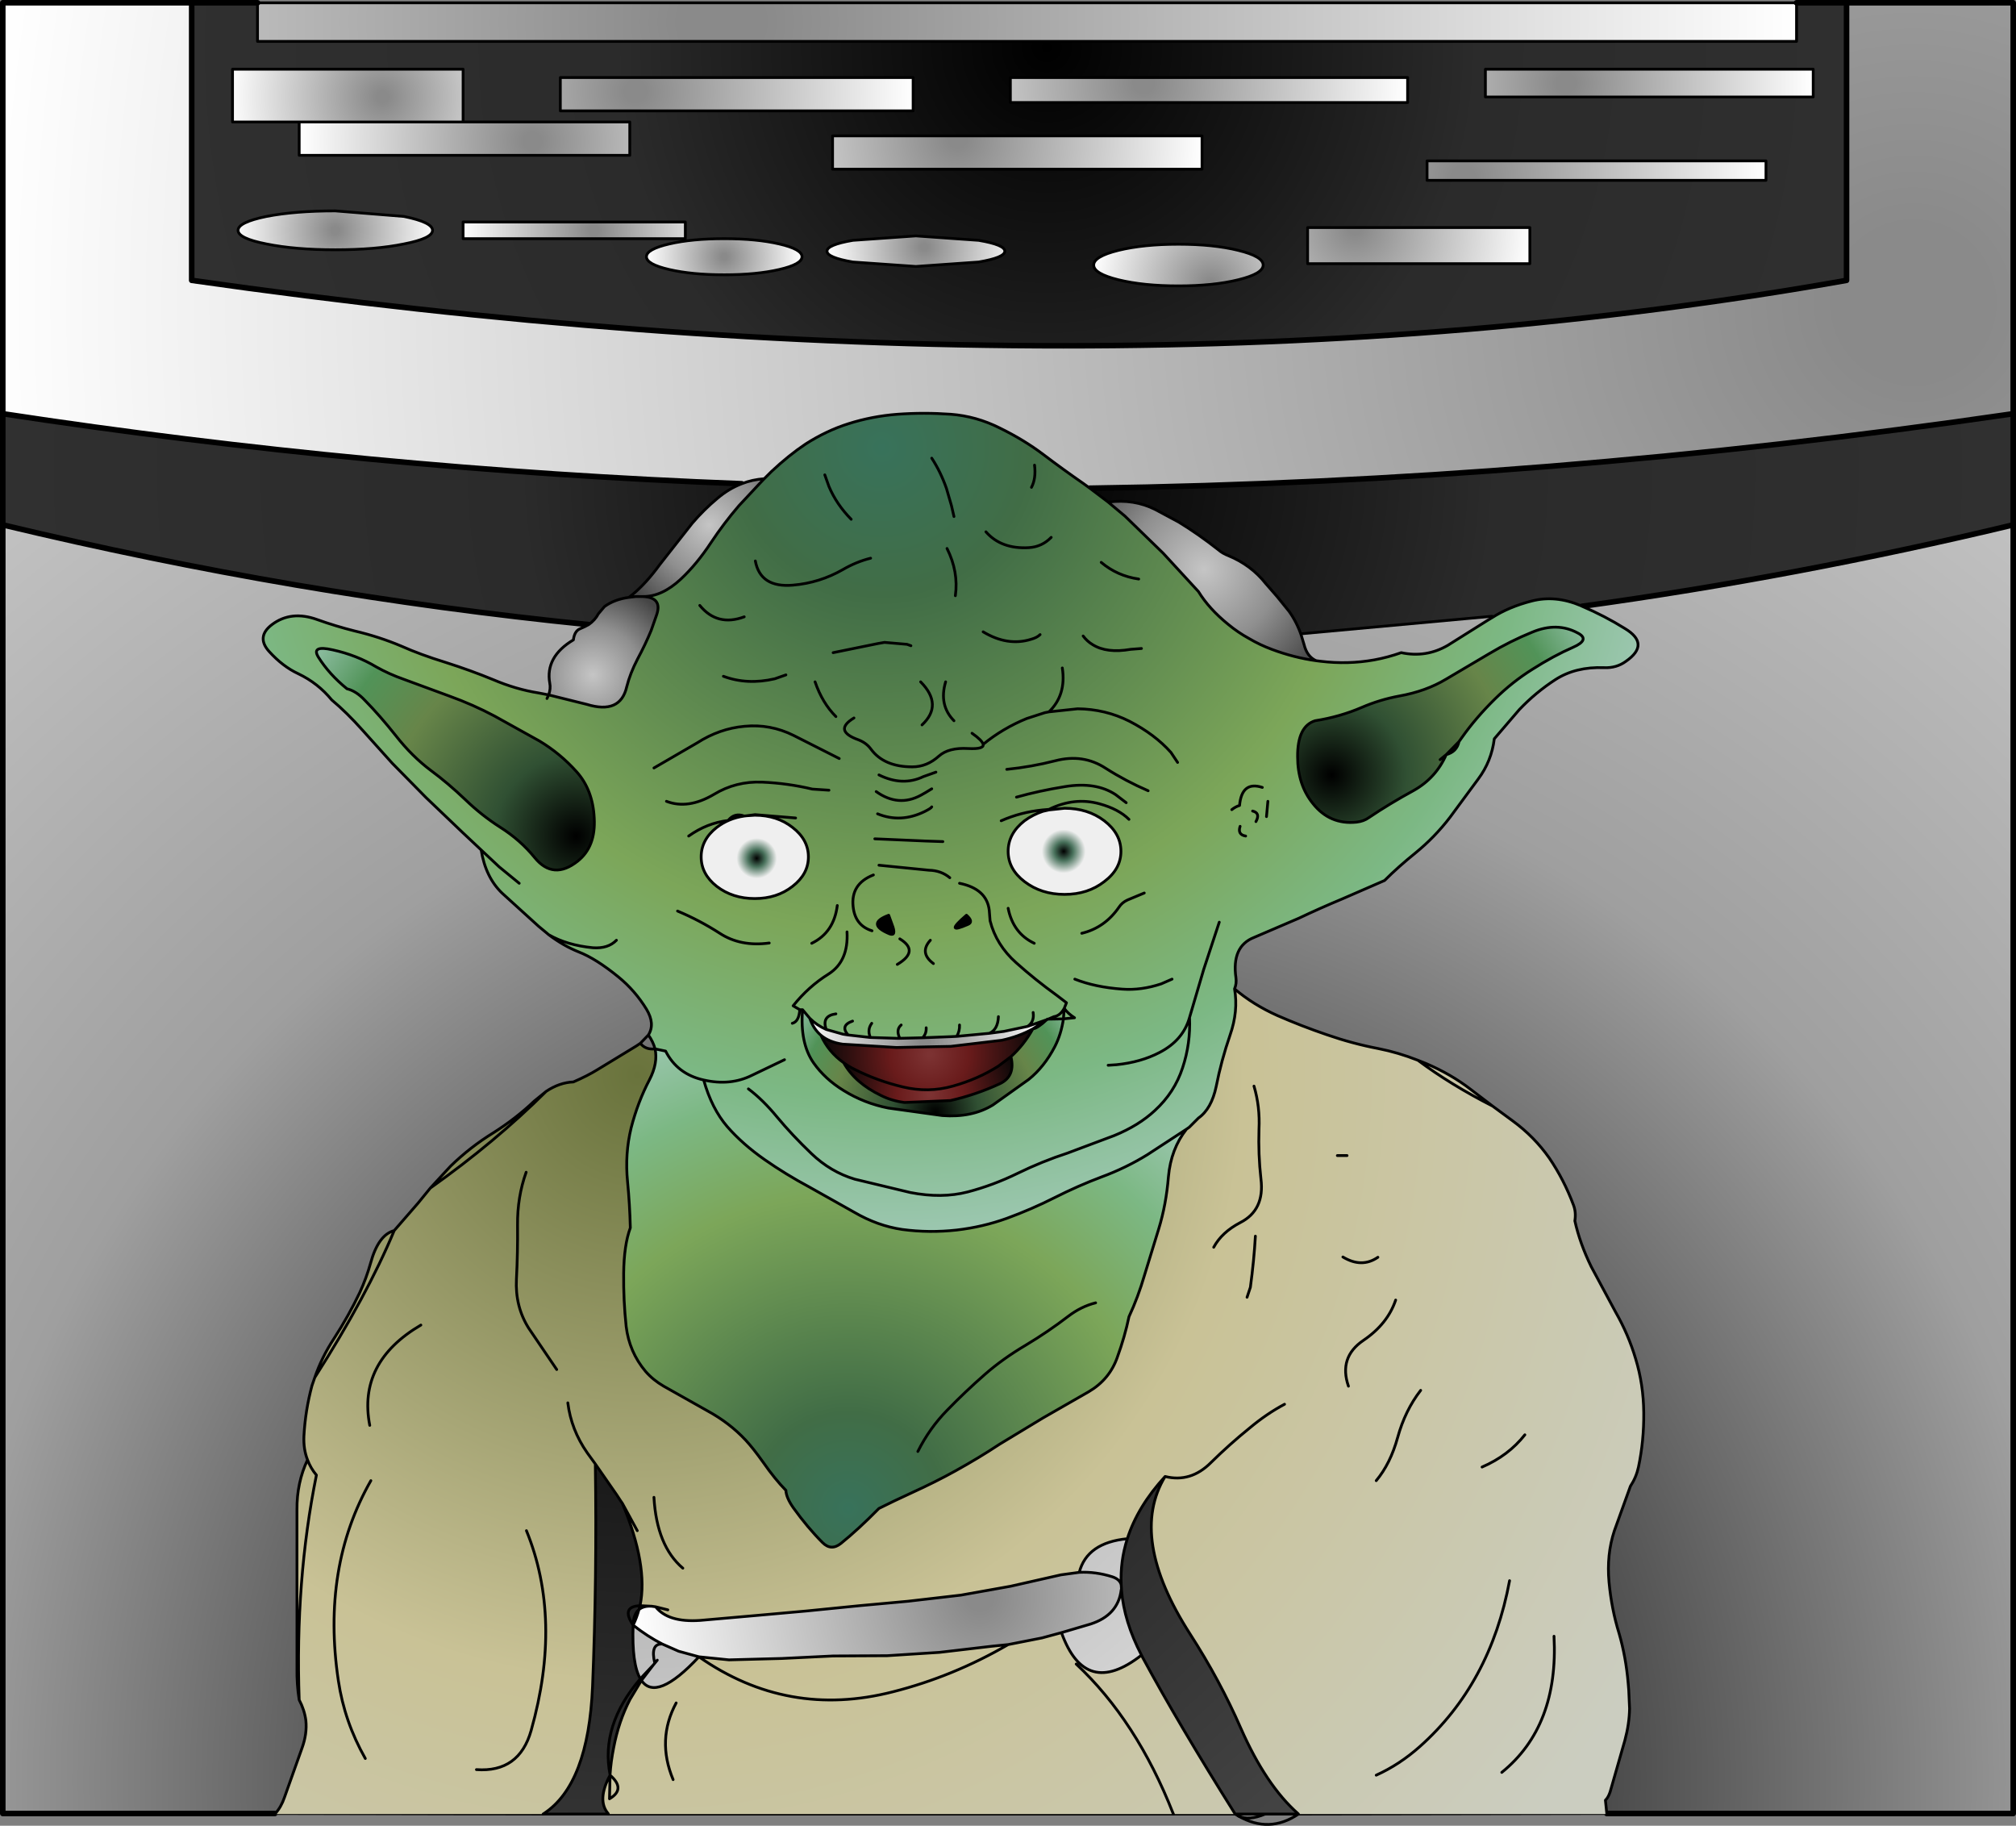 <?xml version="1.0" encoding="UTF-8" standalone="no"?>
<svg xmlns:xlink="http://www.w3.org/1999/xlink" height="328.55px" width="362.85px" xmlns="http://www.w3.org/2000/svg">
  <rect width="100%" height="100%" fill="#808080" stroke="none"/>
  <g transform="matrix(1.0, 0.0, 0.0, 1.0, 181.45, 164.4)">
    <path d="M141.9 -163.9 L150.9 -163.9 150.9 -113.95 Q17.95 -90.4 -146.95 -113.95 L-146.95 -163.9 -135.1 -163.9 -135.1 -156.95 141.9 -156.95 141.9 -163.9 M93.9 -116.95 L93.9 -123.45 53.9 -123.45 53.9 -116.95 93.9 -116.95 M136.4 -131.95 L136.4 -135.45 75.4 -135.45 75.4 -131.95 136.4 -131.95 M144.9 -151.95 L85.9 -151.95 85.9 -146.95 144.9 -146.95 144.9 -151.95 M34.9 -133.95 L34.9 -139.95 -31.6 -139.95 -31.6 -133.95 34.9 -133.95 M19.85 -114.05 Q24.35 -112.95 30.65 -112.95 36.95 -112.95 41.4 -114.05 45.9 -115.15 45.9 -116.7 45.9 -118.25 41.4 -119.35 36.95 -120.45 30.65 -120.45 24.35 -120.45 19.85 -119.35 15.4 -118.25 15.4 -116.7 15.4 -115.15 19.85 -114.05 M71.9 -150.45 L0.4 -150.45 0.4 -145.95 71.9 -145.95 71.9 -150.45 M-127.6 -142.45 L-127.6 -136.45 -68.1 -136.45 -68.1 -142.45 -98.1 -142.45 -98.1 -151.95 -139.6 -151.95 -139.6 -142.45 -127.6 -142.45 M-58.1 -121.45 L-58.1 -124.45 -98.1 -124.45 -98.1 -121.45 -58.1 -121.45 M-51.1 -114.95 Q-45.3 -114.95 -41.2 -115.9 -37.1 -116.85 -37.1 -118.2 -37.1 -119.55 -41.2 -120.5 -45.3 -121.45 -51.1 -121.45 -56.9 -121.45 -61.0 -120.5 -65.1 -119.55 -65.1 -118.2 -65.1 -116.85 -61.0 -115.9 -56.9 -114.95 -51.1 -114.95 M-27.95 -121.15 Q-32.6 -120.35 -32.6 -119.2 -32.6 -118.05 -27.95 -117.25 L-16.6 -116.45 -5.3 -117.25 Q-0.6 -118.05 -0.6 -119.2 -0.6 -120.35 -5.3 -121.15 L-16.6 -121.95 -27.95 -121.15 M-17.1 -150.45 L-80.6 -150.45 -80.6 -144.45 -17.1 -144.45 -17.1 -150.45 M-138.6 -122.95 Q-138.6 -121.5 -133.5 -120.5 -128.35 -119.45 -121.1 -119.45 -113.85 -119.45 -108.75 -120.5 -103.6 -121.5 -103.6 -122.95 -103.6 -124.4 -108.75 -125.45 L-121.1 -126.45 Q-128.35 -126.45 -133.5 -125.45 -138.6 -124.4 -138.6 -122.95" fill="url(#gradient0)" fill-rule="evenodd" stroke="none"/>
    <path d="M141.9 -163.9 L141.9 -156.95 -135.1 -156.95 -135.1 -163.9 141.9 -163.9" fill="url(#gradient1)" fill-rule="evenodd" stroke="none"/>
    <path d="M93.9 -116.95 L53.9 -116.95 53.9 -123.45 93.9 -123.45 93.9 -116.95" fill="url(#gradient2)" fill-rule="evenodd" stroke="none"/>
    <path d="M136.4 -131.95 L75.4 -131.95 75.4 -135.45 136.4 -135.45 136.4 -131.95" fill="url(#gradient3)" fill-rule="evenodd" stroke="none"/>
    <path d="M144.9 -151.95 L144.9 -146.95 85.9 -146.95 85.9 -151.95 144.9 -151.95" fill="url(#gradient4)" fill-rule="evenodd" stroke="none"/>
    <path d="M-146.95 -163.9 L-146.95 -113.95 Q17.95 -90.4 150.9 -113.95 L150.9 -163.9 180.9 -163.9 180.9 -89.95 Q97.0 -77.7 14.7 -76.55 L13.6 -77.35 Q9.85 -79.95 6.35 -82.6 2.85 -85.25 -1.55 -87.4 -5.75 -89.5 -10.3 -89.85 -15.15 -90.2 -19.95 -89.85 -24.5 -89.5 -28.75 -88.15 -32.7 -86.9 -36.45 -84.5 -39.45 -82.5 -42.6 -79.55 L-43.9 -78.25 Q-46.05 -78.1 -47.95 -77.35 -115.0 -79.9 -180.95 -89.95 L-180.95 -163.9 -146.95 -163.9" fill="url(#gradient5)" fill-rule="evenodd" stroke="none"/>
    <path d="M19.85 -114.05 Q15.4 -115.15 15.4 -116.7 15.4 -118.25 19.85 -119.35 24.35 -120.45 30.65 -120.45 36.95 -120.45 41.4 -119.35 45.9 -118.25 45.9 -116.7 45.9 -115.15 41.4 -114.05 36.95 -112.95 30.65 -112.95 24.35 -112.95 19.85 -114.05" fill="url(#gradient6)" fill-rule="evenodd" stroke="none"/>
    <path d="M34.9 -133.95 L-31.6 -133.95 -31.6 -139.95 34.9 -139.95 34.9 -133.95" fill="url(#gradient7)" fill-rule="evenodd" stroke="none"/>
    <path d="M71.9 -150.45 L71.9 -145.95 0.4 -145.95 0.4 -150.45 71.9 -150.45" fill="url(#gradient8)" fill-rule="evenodd" stroke="none"/>
    <path d="M180.9 -89.95 L180.9 -69.95 Q142.1 -60.65 103.3 -55.3 L103.1 -55.4 Q98.5 -57.35 94.25 -56.25 90.15 -55.2 87.1 -53.25 L52.75 -50.1 Q51.95 -52.45 50.55 -54.4 L48.4 -57.05 46.35 -59.4 Q43.75 -62.7 39.65 -64.4 38.6 -64.8 37.85 -65.45 34.3 -68.25 30.7 -70.45 L26.5 -72.7 Q22.65 -74.65 18.0 -74.05 L14.7 -76.55 Q97.0 -77.7 180.9 -89.95 M-180.95 -69.95 L-180.95 -89.95 Q-115.0 -79.9 -47.95 -77.35 -50.3 -76.45 -52.35 -74.7 -54.75 -72.7 -56.85 -70.25 L-62.7 -62.8 Q-65.1 -59.5 -67.5 -57.5 L-68.25 -56.9 Q-70.85 -56.55 -72.65 -55.25 L-73.75 -53.95 Q-74.35 -52.8 -75.5 -52.0 -128.25 -57.3 -180.95 -69.95" fill="url(#gradient9)" fill-rule="evenodd" stroke="none"/>
    <path d="M180.9 -69.95 L180.9 161.95 107.75 161.95 107.5 159.55 Q108.0 159.1 108.35 158.05 L111.0 148.8 Q111.8 145.85 111.85 143.05 L111.7 139.75 111.6 138.55 Q111.2 133.8 109.95 129.5 108.6 125.15 108.15 120.3 107.7 115.35 109.1 111.1 L112.0 103.05 Q113.05 101.45 113.45 99.6 114.45 94.85 114.4 89.8 114.35 84.75 112.95 80.15 111.65 75.75 109.3 71.65 L104.95 63.55 Q102.9 59.35 102.0 55.3 102.25 53.75 101.75 52.45 100.05 47.9 97.4 44.0 94.7 40.15 90.8 37.3 L87.2 34.65 83.2 31.6 Q79.7 28.9 75.25 27.0 L73.75 26.4 Q70.2 25.0 66.65 24.3 61.95 23.4 57.35 21.8 52.8 20.25 48.45 18.35 44.1 16.4 40.75 13.55 41.15 12.6 41.0 11.55 40.2 5.9 44.25 4.3 L52.3 0.85 Q56.2 -1.0 60.05 -2.6 L67.75 -5.95 Q70.2 -8.4 73.3 -10.9 76.8 -13.75 79.55 -17.35 L84.6 -24.2 Q87.0 -27.4 87.5 -31.45 L92.0 -36.7 Q94.95 -39.8 98.5 -42.1 102.15 -44.45 107.25 -44.25 109.5 -44.15 111.2 -45.4 115.65 -48.5 111.0 -51.3 107.4 -53.55 103.3 -55.3 142.1 -60.65 180.9 -69.95 M-75.5 -52.0 Q-76.2 -51.6 -77.05 -51.25 -78.05 -50.85 -78.25 -49.25 -83.35 -46.2 -82.5 -41.45 -82.3 -40.5 -82.7 -39.35 L-84.5 -39.7 Q-88.6 -40.35 -92.7 -42.1 -96.7 -43.75 -101.25 -45.2 -105.8 -46.6 -109.15 -48.1 -113.15 -49.8 -117.6 -50.85 -121.0 -51.7 -124.35 -52.9 -129.05 -54.6 -132.5 -52.0 -135.4 -49.8 -133.0 -47.15 -130.55 -44.45 -127.75 -43.15 -124.2 -41.45 -121.75 -38.45 -119.05 -36.2 -116.2 -33.0 L-110.85 -27.05 -104.8 -20.9 -98.15 -14.55 -94.85 -11.45 Q-94.05 -6.5 -91.05 -3.65 L-84.5 2.3 -83.05 3.5 -82.7 3.8 Q-80.05 5.8 -77.3 6.9 -74.2 8.1 -70.15 11.4 -67.15 13.85 -65.1 17.2 -63.5 19.85 -64.75 21.85 L-66.2 23.35 -66.95 23.85 -73.85 28.05 Q-75.7 29.2 -78.25 30.3 -80.75 30.4 -83.15 32.0 L-85.3 33.75 Q-88.55 36.85 -92.65 39.45 -96.8 42.0 -100.35 45.45 L-104.0 49.4 -106.2 52.1 -110.5 57.05 Q-113.35 57.8 -114.75 62.9 -115.5 65.6 -116.7 68.2 -118.7 72.4 -121.35 76.5 -123.55 79.85 -124.8 83.5 L-125.3 84.95 Q-126.5 89.4 -126.75 94.05 -126.85 96.4 -126.1 98.3 -128.05 102.45 -128.0 107.3 L-128.0 117.05 -128.0 126.3 -128.0 135.8 Q-128.05 138.75 -127.6 141.5 -126.65 143.3 -126.4 145.2 -126.15 147.6 -127.1 150.2 L-130.25 159.05 Q-130.85 160.8 -131.9 161.95 L-132.0 161.95 -180.95 161.95 -180.95 -69.95 Q-128.25 -57.3 -75.5 -52.0" fill="url(#gradient10)" fill-rule="evenodd" stroke="none"/>
    <path d="M-98.1 -142.45 L-68.1 -142.45 -68.1 -136.45 -127.6 -136.45 -127.6 -142.45 -98.1 -142.45" fill="url(#gradient11)" fill-rule="evenodd" stroke="none"/>
    <path d="M-51.1 -114.95 Q-56.9 -114.95 -61.0 -115.9 -65.1 -116.85 -65.1 -118.2 -65.1 -119.55 -61.0 -120.5 -56.9 -121.45 -51.1 -121.45 -45.3 -121.45 -41.2 -120.5 -37.1 -119.55 -37.1 -118.2 -37.1 -116.85 -41.2 -115.9 -45.3 -114.95 -51.1 -114.95" fill="url(#gradient12)" fill-rule="evenodd" stroke="none"/>
    <path d="M-58.1 -121.45 L-98.1 -121.45 -98.1 -124.45 -58.1 -124.45 -58.1 -121.45" fill="url(#gradient13)" fill-rule="evenodd" stroke="none"/>
    <path d="M-27.95 -121.15 L-16.6 -121.95 -5.3 -121.15 Q-0.6 -120.35 -0.6 -119.2 -0.6 -118.05 -5.3 -117.25 L-16.6 -116.45 -27.95 -117.25 Q-32.6 -118.05 -32.6 -119.2 -32.6 -120.35 -27.95 -121.15" fill="url(#gradient14)" fill-rule="evenodd" stroke="none"/>
    <path d="M-17.1 -150.45 L-17.1 -144.45 -80.6 -144.45 -80.6 -150.45 -17.1 -150.45" fill="url(#gradient15)" fill-rule="evenodd" stroke="none"/>
    <path d="M-127.6 -142.45 L-139.6 -142.45 -139.6 -151.95 -98.1 -151.95 -98.1 -142.45 -127.6 -142.45" fill="url(#gradient16)" fill-rule="evenodd" stroke="none"/>
    <path d="M-138.6 -122.95 Q-138.6 -124.4 -133.5 -125.45 -128.35 -126.45 -121.1 -126.45 L-108.75 -125.45 Q-103.6 -124.4 -103.6 -122.95 -103.6 -121.5 -108.75 -120.5 -113.85 -119.45 -121.1 -119.45 -128.35 -119.45 -133.5 -120.5 -138.6 -121.5 -138.6 -122.95" fill="url(#gradient17)" fill-rule="evenodd" stroke="none"/>
    <path d="M150.9 -163.9 L141.9 -163.9 M-135.1 -163.9 L-146.95 -163.9 -146.95 -113.95 Q17.95 -90.4 150.9 -113.95 L150.9 -163.9 180.9 -163.9 180.9 -89.95 180.9 -69.95 180.9 161.95 107.75 161.95 M52.75 -50.1 L87.1 -53.25 M103.3 -55.3 Q142.1 -60.65 180.9 -69.95 M14.7 -76.55 Q97.0 -77.7 180.9 -89.95 M-180.95 -69.95 L-180.95 -89.95 -180.95 -163.9 -146.95 -163.9 M-75.5 -52.0 Q-128.25 -57.3 -180.95 -69.95 L-180.95 161.95 -132.0 161.95 M-47.95 -77.35 Q-115.0 -79.9 -180.95 -89.95" fill="none" stroke="#000000" stroke-linecap="round" stroke-linejoin="round" stroke-width="1.0"/>
    <path d="M141.9 -163.9 L141.9 -156.95 -135.1 -156.95 -135.1 -163.9 141.9 -163.9 M107.75 161.95 L52.25 162.05 M93.9 -116.95 L53.9 -116.95 53.9 -123.45 93.9 -123.45 93.9 -116.95 M136.4 -131.95 L75.4 -131.95 75.4 -135.45 136.4 -135.45 136.4 -131.95 M144.9 -151.95 L144.9 -146.95 85.9 -146.95 85.9 -151.95 144.9 -151.95 M34.9 -133.95 L-31.6 -133.95 -31.6 -139.95 34.9 -139.95 34.9 -133.95 M19.85 -114.05 Q15.4 -115.15 15.4 -116.7 15.4 -118.25 19.85 -119.35 24.35 -120.45 30.65 -120.45 36.95 -120.45 41.4 -119.35 45.9 -118.25 45.9 -116.7 45.9 -115.15 41.4 -114.05 36.95 -112.95 30.65 -112.95 24.35 -112.95 19.85 -114.05 M71.9 -150.45 L71.9 -145.95 0.4 -145.95 0.4 -150.45 71.9 -150.45 M41.45 162.4 Q43.3 163.3 46.25 162.05 M-98.1 -142.45 L-68.1 -142.45 -68.1 -136.45 -127.6 -136.45 -127.6 -142.45 -139.6 -142.45 -139.6 -151.95 -98.1 -151.95 -98.1 -142.45 -127.6 -142.45 M-58.1 -121.45 L-98.1 -121.45 -98.1 -124.45 -58.1 -124.45 -58.1 -121.45 M-51.1 -114.95 Q-56.9 -114.95 -61.0 -115.9 -65.1 -116.85 -65.1 -118.2 -65.1 -119.55 -61.0 -120.5 -56.9 -121.45 -51.1 -121.45 -45.3 -121.45 -41.2 -120.5 -37.1 -119.55 -37.1 -118.2 -37.1 -116.85 -41.2 -115.9 -45.3 -114.95 -51.1 -114.95 M-27.95 -121.15 L-16.6 -121.95 -5.3 -121.15 Q-0.6 -120.35 -0.6 -119.2 -0.6 -118.05 -5.3 -117.25 L-16.6 -116.45 -27.95 -117.25 Q-32.6 -118.05 -32.6 -119.2 -32.6 -120.35 -27.95 -121.15 M-17.1 -150.45 L-17.1 -144.45 -80.6 -144.45 -80.6 -150.45 -17.1 -150.45 M-138.6 -122.95 Q-138.6 -124.4 -133.5 -125.45 -128.35 -126.45 -121.1 -126.45 L-108.75 -125.45 Q-103.6 -124.4 -103.6 -122.95 -103.6 -121.5 -108.75 -120.5 -113.85 -119.45 -121.1 -119.45 -128.35 -119.45 -133.5 -120.5 -138.6 -121.5 -138.6 -122.95 M-132.0 161.95 L-131.9 161.95 -83.7 162.05 M40.85 162.05 L-71.95 162.05" fill="none" stroke="#000000" stroke-linecap="round" stroke-linejoin="round" stroke-width="0.5"/>
    <path d="M18.0 -74.05 Q22.65 -74.65 26.5 -72.7 L30.7 -70.45 Q34.3 -68.25 37.85 -65.45 38.6 -64.8 39.65 -64.4 43.75 -62.7 46.35 -59.4 L48.4 -57.05 50.55 -54.4 Q51.95 -52.45 52.75 -50.1 L53.25 -48.45 Q53.8 -46.2 55.45 -45.5 51.45 -46.05 47.45 -47.55 45.3 -48.35 43.35 -49.5 41.35 -50.6 39.6 -52.05 36.15 -54.85 34.25 -57.95 L27.9 -64.85 21.05 -71.5 18.0 -74.05" fill="url(#gradient18)" fill-rule="evenodd" stroke="none"/>
    <path d="M87.1 -53.25 Q90.15 -55.2 94.25 -56.25 98.5 -57.35 103.1 -55.4 L103.3 -55.3 Q107.4 -53.55 111.0 -51.3 115.65 -48.5 111.2 -45.4 109.5 -44.15 107.25 -44.25 102.15 -44.45 98.5 -42.1 94.95 -39.8 92.0 -36.7 L87.5 -31.45 Q87.0 -27.4 84.6 -24.2 L79.55 -17.35 Q76.8 -13.75 73.3 -10.9 70.2 -8.4 67.75 -5.95 L60.05 -2.6 Q56.2 -1.0 52.3 0.85 L44.25 4.3 Q40.2 5.9 41.0 11.55 41.15 12.6 40.75 13.55 41.45 17.55 39.95 21.85 38.35 26.5 37.45 31.1 36.6 35.15 34.25 36.8 L32.6 38.45 32.1 38.8 25.05 43.4 Q21.15 45.8 16.8 47.4 12.55 49.0 8.3 51.15 4.25 53.2 -0.25 54.85 -4.55 56.4 -9.25 56.95 -14.2 57.5 -19.05 56.85 -23.5 56.2 -27.7 53.75 L-35.8 49.2 Q-40.0 46.95 -43.8 44.3 -47.8 41.5 -50.55 38.35 -53.35 35.1 -54.8 29.95 -59.55 28.9 -61.65 24.75 L-63.55 24.35 Q-63.9 23.05 -64.75 21.85 -63.5 19.85 -65.1 17.2 -67.15 13.85 -70.15 11.4 -74.2 8.1 -77.3 6.9 -80.05 5.8 -82.7 3.8 L-83.05 3.5 -84.5 2.3 -91.05 -3.65 Q-94.05 -6.5 -94.85 -11.45 L-98.15 -14.55 -104.8 -20.9 -110.85 -27.05 -116.2 -33.0 Q-119.05 -36.2 -121.75 -38.45 -124.2 -41.45 -127.75 -43.15 -130.55 -44.45 -133.0 -47.15 -135.4 -49.8 -132.5 -52.0 -129.05 -54.6 -124.35 -52.9 -121.0 -51.7 -117.6 -50.85 -113.15 -49.8 -109.15 -48.1 -105.8 -46.6 -101.25 -45.2 -96.7 -43.75 -92.7 -42.1 -88.6 -40.35 -84.5 -39.7 L-82.7 -39.35 -83.0 -38.7 -82.7 -39.35 -75.85 -37.65 Q-69.8 -35.8 -68.65 -40.8 -68.05 -43.2 -66.7 -45.8 -65.3 -48.4 -64.25 -50.95 L-63.25 -53.8 Q-62.2 -56.9 -65.75 -57.05 -62.35 -57.0 -58.95 -60.15 -56.05 -62.85 -53.45 -66.8 -51.2 -70.2 -48.45 -73.4 L-44.9 -77.2 -43.9 -78.25 -42.6 -79.55 Q-39.45 -82.5 -36.45 -84.5 -32.7 -86.9 -28.75 -88.15 -24.5 -89.5 -19.95 -89.85 -15.15 -90.2 -10.3 -89.85 -5.75 -89.5 -1.55 -87.4 2.85 -85.25 6.35 -82.6 9.85 -79.95 13.6 -77.35 L14.7 -76.55 18.0 -74.05 21.05 -71.5 27.9 -64.85 34.25 -57.95 Q36.15 -54.85 39.6 -52.05 41.35 -50.6 43.35 -49.5 45.3 -48.35 47.45 -47.55 51.45 -46.05 55.45 -45.5 L56.25 -45.4 Q61.15 -44.8 65.9 -45.65 68.35 -46.1 70.75 -46.95 75.2 -46.0 79.1 -48.25 L86.35 -52.8 87.1 -53.25 M21.25 -19.95 L19.35 -21.4 Q15.8 -23.75 10.25 -22.85 5.6 -22.1 1.5 -20.95 5.6 -22.1 10.25 -22.85 15.8 -23.75 19.35 -21.4 L21.25 -19.95 M7.35 -36.3 L6.6 -36.15 3.35 -35.1 Q-0.95 -33.35 -4.5 -30.45 -4.65 -31.15 -6.5 -32.45 -4.65 -31.15 -4.5 -30.45 -0.95 -33.35 3.35 -35.1 L6.6 -36.15 7.35 -36.3 Q10.5 -39.35 9.75 -44.2 10.5 -39.35 7.35 -36.3 L12.5 -36.85 Q17.5 -36.8 21.85 -34.6 26.4 -32.25 29.3 -29.0 L30.5 -27.2 29.3 -29.0 Q26.4 -32.25 21.85 -34.6 17.5 -36.8 12.5 -36.85 L7.35 -36.3 M25.2 -22.1 Q21.15 -23.85 17.55 -26.15 13.5 -28.8 8.5 -27.5 4.2 -26.4 -0.25 -25.95 4.2 -26.4 8.5 -27.5 13.5 -28.8 17.55 -26.15 21.15 -23.85 25.2 -22.1 M24.0 -47.7 L22.05 -47.55 Q17.75 -46.8 15.2 -48.4 14.2 -49.0 13.5 -49.95 14.2 -49.0 15.2 -48.4 17.75 -46.8 22.05 -47.55 L24.0 -47.7 M23.5 -60.2 Q19.65 -60.75 16.75 -63.2 19.65 -60.75 23.5 -60.2 M7.75 -67.7 Q6.1 -66.0 3.75 -65.85 -1.25 -65.55 -4.0 -68.7 -1.25 -65.55 3.75 -65.85 6.1 -66.0 7.75 -67.7 M4.2 -76.7 Q5.05 -78.3 4.75 -80.7 5.05 -78.3 4.2 -76.7 M6.25 -18.4 Q4.45 -17.8 2.95 -16.7 0.0 -14.4 0.0 -11.2 0.0 -8.0 2.95 -5.75 5.95 -3.45 10.15 -3.45 14.35 -3.45 17.3 -5.75 20.3 -8.0 20.3 -11.2 20.3 -14.4 17.3 -16.7 14.35 -18.95 10.15 -18.95 L7.35 -18.65 7.35 -18.75 6.2 -18.65 6.25 -18.4 M-1.25 -16.7 Q2.25 -18.25 6.2 -18.65 2.25 -18.25 -1.25 -16.7 M24.5 -3.7 L21.5 -2.45 Q20.5 -2.0 19.95 -1.15 17.4 2.55 13.25 3.55 17.4 2.55 19.95 -1.15 20.5 -2.0 21.5 -2.45 L24.5 -3.7 M21.75 -16.95 Q19.9 -18.8 16.45 -19.75 11.9 -21.0 7.35 -18.75 11.9 -21.0 16.45 -19.75 19.9 -18.8 21.75 -16.95 M81.15 -30.95 L81.65 -31.65 Q84.15 -35.2 87.6 -38.6 90.75 -41.7 94.35 -43.95 98.2 -46.4 101.65 -47.9 104.85 -49.3 102.5 -50.5 98.8 -52.5 94.35 -50.65 90.4 -49.05 86.55 -46.75 L78.85 -42.2 Q75.2 -40.0 70.4 -39.15 66.9 -38.5 63.65 -37.1 59.7 -35.4 55.25 -34.7 52.05 -33.7 52.1 -28.2 52.1 -23.2 54.85 -19.8 57.9 -15.95 62.7 -16.45 64.0 -16.6 64.9 -17.25 68.6 -19.75 73.0 -22.15 77.0 -24.4 78.85 -28.6 80.75 -29.1 81.15 -30.95 M5.75 -50.2 Q5.2 -49.65 4.1 -49.35 -0.1 -48.05 -4.5 -50.7 -0.1 -48.05 4.1 -49.35 5.2 -49.65 5.75 -50.2 M44.6 -16.55 Q45.45 -18.1 44.0 -18.45 45.45 -18.1 44.6 -16.55 M40.25 -18.7 Q40.95 -19.25 41.65 -19.45 42.05 -23.9 45.75 -22.7 42.05 -23.9 41.65 -19.45 40.95 -19.25 40.25 -18.7 M42.75 -13.95 Q41.25 -14.2 41.75 -15.7 41.25 -14.2 42.75 -13.95 M46.75 -20.2 L46.5 -17.45 46.75 -20.2 M9.95 18.95 L11.95 18.75 Q10.7 17.95 10.1 17.05 L10.5 16.05 8.8 14.75 Q4.85 11.9 1.45 8.85 -2.15 5.65 -3.25 1.3 L-3.4 -0.6 Q-3.85 -4.45 -8.75 -5.45 -3.85 -4.45 -3.4 -0.6 L-3.25 1.3 Q-2.15 5.65 1.45 8.85 4.85 11.9 8.8 14.75 L10.5 16.05 10.1 17.05 Q10.7 17.95 11.95 18.75 L9.95 18.95 7.2 19.0 6.95 19.1 7.05 19.0 7.2 19.0 8.25 18.55 Q9.35 18.4 10.1 17.05 9.35 18.4 8.25 18.55 L7.2 19.0 7.05 19.0 6.95 19.1 3.5 20.3 -0.75 21.2 -3.4 21.55 -9.25 22.1 -10.25 22.15 -15.4 22.35 -19.5 22.45 -20.0 22.45 -24.8 22.3 -28.8 21.85 -29.75 21.7 -32.75 20.85 Q-34.45 20.1 -35.7 18.85 L-37.0 17.3 Q-37.5 23.35 -35.0 26.9 -32.95 29.8 -29.6 31.85 -25.9 34.15 -21.55 35.0 L-11.85 36.35 Q-6.5 36.75 -2.75 34.45 L3.7 29.85 Q6.5 27.6 8.4 23.95 9.55 21.7 9.95 18.95 L10.1 17.05 9.95 18.95 M-46.75 31.55 Q-44.15 33.5 -41.6 36.6 -38.85 39.9 -35.4 43.2 -31.95 46.5 -27.6 47.8 L-17.6 50.2 Q-11.95 51.3 -7.3 50.1 -2.7 48.9 1.7 46.75 6.1 44.6 10.7 43.1 L19.1 39.95 Q23.5 38.15 26.4 35.45 29.95 32.2 31.4 27.75 32.85 23.4 32.65 18.7 L35.2 10.05 38.0 1.55 35.2 10.05 32.65 18.7 Q32.85 23.4 31.4 27.75 29.95 32.2 26.4 35.45 23.5 38.15 19.1 39.95 L10.7 43.1 Q6.1 44.6 1.7 46.75 -2.7 48.9 -7.3 50.1 -11.95 51.3 -17.6 50.2 L-27.6 47.8 Q-31.95 46.5 -35.4 43.2 -38.85 39.9 -41.6 36.6 -44.15 33.5 -46.75 31.55 M29.5 11.8 L27.55 12.65 Q23.95 13.85 20.55 13.6 15.65 13.25 12.0 11.8 15.65 13.25 20.55 13.6 23.95 13.85 27.55 12.65 L29.5 11.8 M-38.85 19.75 Q-37.65 19.45 -37.5 17.3 L-37.0 17.3 -37.5 17.3 Q-37.65 19.45 -38.85 19.75 M4.5 17.8 Q4.75 19.5 3.5 20.3 4.75 19.5 4.5 17.8 M4.45 20.75 L6.95 19.1 Q5.3 20.65 4.45 20.75 M18.0 27.3 L19.5 27.2 Q23.9 26.75 27.25 25.0 31.5 22.8 32.65 18.7 31.5 22.8 27.25 25.0 23.9 26.75 19.5 27.2 L18.0 27.3 M4.7 5.35 Q0.9 3.55 0.0 -0.95 0.9 3.55 4.7 5.35 M-121.55 -47.45 Q-125.5 -48.35 -124.15 -46.15 -122.2 -43.05 -119.0 -40.45 -117.35 -40.05 -115.8 -38.4 -113.05 -35.6 -110.2 -32.0 -107.3 -28.3 -103.9 -25.75 -100.85 -23.5 -97.7 -20.5 -94.8 -17.7 -91.45 -15.55 -87.8 -13.25 -85.2 -10.05 -81.85 -5.95 -77.45 -9.45 -74.2 -12.05 -74.5 -17.2 -74.75 -22.25 -77.65 -25.5 -80.6 -28.8 -84.35 -31.05 L-92.45 -35.55 Q-96.3 -37.6 -100.6 -39.15 L-108.75 -42.15 Q-111.45 -43.1 -113.75 -44.4 -117.25 -46.5 -121.55 -47.45 M-9.5 -57.2 Q-8.9 -61.5 -11.0 -65.7 -8.9 -61.5 -9.5 -57.2 M-24.75 -63.95 Q-27.35 -63.3 -29.75 -61.9 -33.95 -59.5 -38.75 -59.1 -44.6 -58.6 -45.5 -63.45 -44.6 -58.6 -38.75 -59.1 -33.95 -59.5 -29.75 -61.9 -27.35 -63.3 -24.75 -63.95 M-28.25 -70.95 Q-30.9 -73.65 -32.25 -76.85 L-33.0 -78.95 -32.25 -76.85 Q-30.9 -73.65 -28.25 -70.95 M-9.75 -71.45 L-10.2 -73.4 -11.1 -76.5 Q-12.15 -79.5 -13.75 -81.95 -12.15 -79.5 -11.1 -76.5 L-10.2 -73.4 -9.75 -71.45 M-88.0 -5.45 L-91.6 -8.4 -94.85 -11.45 -91.6 -8.4 -88.0 -5.45 M-47.5 -17.55 Q-49.25 -18.2 -50.4 -16.75 -54.2 -16.3 -57.5 -13.95 -54.2 -16.3 -50.4 -16.75 -49.25 -18.2 -47.5 -17.55 -50.3 -17.15 -52.45 -15.5 -55.25 -13.3 -55.25 -10.2 -55.25 -7.1 -52.45 -4.9 -49.6 -2.7 -45.6 -2.7 -41.6 -2.7 -38.8 -4.9 -35.95 -7.1 -35.95 -10.2 -35.95 -13.3 -38.8 -15.5 -41.6 -17.7 -45.6 -17.7 L-45.55 -17.8 -47.05 -17.6 -47.5 -17.55 M-30.4 -27.9 L-38.6 -32.05 Q-42.8 -34.15 -47.45 -33.7 -51.95 -33.3 -56.0 -30.7 L-63.75 -26.2 -56.0 -30.7 Q-51.95 -33.3 -47.45 -33.7 -42.8 -34.15 -38.6 -32.05 L-30.4 -27.9 M-40.0 -42.95 L-42.0 -42.25 Q-46.95 -41.1 -51.25 -42.7 -46.95 -41.1 -42.0 -42.25 L-40.0 -42.95 M-47.5 -53.4 Q-52.35 -51.6 -55.5 -55.45 -52.35 -51.6 -47.5 -53.4 M-38.25 -17.2 L-45.55 -17.8 -38.25 -17.2 M-13.0 -25.45 L-15.25 -24.65 Q-19.0 -22.85 -23.25 -24.95 -19.0 -22.85 -15.25 -24.65 L-13.0 -25.45 M-11.75 -12.95 L-14.75 -13.05 -24.0 -13.45 -14.75 -13.05 -11.75 -12.95 M-13.75 -19.2 Q-13.85 -18.95 -15.05 -18.35 -19.35 -16.25 -23.5 -17.95 -19.35 -16.25 -15.05 -18.35 -13.85 -18.95 -13.75 -19.2 M-13.75 -22.45 Q-14.95 -21.7 -15.7 -21.3 -19.75 -19.1 -23.75 -21.95 -19.75 -19.1 -15.7 -21.3 -14.95 -21.7 -13.75 -22.45 M-10.5 -6.45 Q-12.05 -7.75 -14.25 -7.8 L-23.25 -8.7 -14.25 -7.8 Q-12.05 -7.75 -10.5 -6.45 M-24.5 3.1 Q-27.55 2.15 -27.9 -1.25 -28.35 -5.35 -24.25 -6.95 -28.35 -5.35 -27.9 -1.25 -27.55 2.15 -24.5 3.1 M-31.0 -35.45 Q-33.45 -37.9 -34.75 -41.7 -33.45 -37.9 -31.0 -35.45 M-17.5 -48.2 L-18.2 -48.45 -22.25 -48.8 -23.4 -48.6 -31.5 -46.95 -23.4 -48.6 -22.25 -48.8 -18.2 -48.45 -17.5 -48.2 M-4.5 -30.45 Q-4.3 -29.55 -7.2 -29.7 -10.7 -29.9 -12.45 -28.35 -14.6 -26.4 -17.25 -26.4 -22.35 -26.4 -24.7 -29.6 -25.5 -30.7 -26.9 -31.25 -31.55 -32.9 -27.75 -35.2 -31.55 -32.9 -26.9 -31.25 -25.5 -30.7 -24.7 -29.6 -22.35 -26.4 -17.25 -26.4 -14.6 -26.4 -12.45 -28.35 -10.7 -29.9 -7.2 -29.7 -4.3 -29.55 -4.5 -30.45 M-9.75 -34.7 Q-12.5 -37.5 -11.25 -41.7 -12.5 -37.5 -9.75 -34.7 M-15.5 -33.95 Q-11.65 -37.55 -15.75 -41.7 -11.65 -37.55 -15.5 -33.95 M-32.25 -22.2 L-35.25 -22.4 Q-39.65 -23.45 -44.25 -23.65 -49.0 -23.85 -52.95 -21.45 -57.6 -18.7 -61.5 -20.2 -57.6 -18.7 -52.95 -21.45 -49.0 -23.85 -44.25 -23.65 -39.65 -23.45 -35.25 -22.4 L-32.25 -22.2 M-7.25 1.95 Q-6.15 1.5 -7.5 0.3 -11.7 3.9 -7.25 1.95 M-8.75 20.05 Q-8.7 21.15 -9.25 22.1 -8.7 21.15 -8.75 20.05 M-1.75 18.55 Q-1.85 20.9 -3.4 21.55 -1.85 20.9 -1.75 18.55 M-14.75 20.55 Q-14.7 21.65 -15.4 22.35 -14.7 21.65 -14.75 20.55 M-19.25 20.05 Q-20.25 20.9 -19.5 22.45 -20.25 20.9 -19.25 20.05 M-19.95 9.15 Q-15.9 6.75 -19.5 4.55 -15.9 6.75 -19.95 9.15 M-13.45 9.0 Q-16.05 7.05 -14.0 4.8 -16.05 7.05 -13.45 9.0 M-20.9 1.95 L-21.5 0.3 Q-25.65 1.85 -21.35 3.65 -20.05 4.15 -20.9 1.95 M-29.0 3.3 Q-28.7 8.6 -32.35 10.9 -35.95 13.15 -38.7 16.6 L-37.5 17.3 -38.7 16.6 Q-35.95 13.15 -32.35 10.9 -28.7 8.6 -29.0 3.3 M-31.0 18.05 Q-33.6 18.4 -32.75 20.85 -33.6 18.4 -31.0 18.05 M-28.0 19.35 Q-30.3 20.15 -28.8 21.85 -30.3 20.15 -28.0 19.35 M-24.55 19.75 Q-25.4 20.9 -24.8 22.3 -25.4 20.9 -24.55 19.75 M-59.5 -0.45 Q-55.55 1.2 -51.9 3.55 -48.15 6.0 -43.0 5.3 -48.15 6.0 -51.9 3.55 -55.55 1.2 -59.5 -0.45 M-40.25 26.3 L-46.1 29.1 Q-50.0 31.05 -54.8 29.95 -50.0 31.05 -46.1 29.1 L-40.25 26.3 M-70.5 4.8 Q-72.0 6.35 -74.75 6.15 -79.4 5.7 -82.7 3.8 -79.4 5.7 -74.75 6.15 -72.0 6.35 -70.5 4.8 M-35.35 5.35 Q-31.35 3.4 -30.75 -1.45 -31.35 3.4 -35.35 5.35" fill="url(#gradient19)" fill-rule="evenodd" stroke="none"/>
    <path d="M7.35 -18.65 L10.15 -18.95 Q14.35 -18.95 17.3 -16.7 20.3 -14.4 20.3 -11.2 20.3 -8.0 17.3 -5.75 14.35 -3.45 10.15 -3.45 5.95 -3.45 2.95 -5.75 0.0 -8.0 0.0 -11.2 0.0 -14.4 2.95 -16.7 4.45 -17.8 6.25 -18.4 L7.35 -18.65" fill="url(#gradient20)" fill-rule="evenodd" stroke="none"/>
    <path d="M52.75 -50.1 L87.1 -53.25 86.35 -52.8 79.1 -48.25 Q75.2 -46.0 70.75 -46.95 68.35 -46.1 65.9 -45.65 61.15 -44.8 56.25 -45.4 L55.45 -45.5 Q53.8 -46.2 53.25 -48.45 L52.75 -50.1 M-66.2 23.35 L-64.75 21.85 Q-63.9 23.05 -63.55 24.35 -65.25 24.55 -66.2 23.35 M6.25 -18.4 L6.2 -18.65 7.35 -18.75 7.35 -18.65 6.25 -18.4 M81.15 -30.95 Q80.75 -29.1 78.85 -28.6 L81.15 -30.95 M20.35 121.7 L20.35 120.8 20.4 121.55 20.35 121.7 M-66.45 125.25 Q-66.85 126.75 -67.5 128.05 -67.45 126.1 -66.45 125.25 M-47.05 -17.6 L-45.55 -17.8 -45.6 -17.7 -47.05 -17.6" fill="url(#gradient21)" fill-rule="evenodd" stroke="none"/>
    <path d="M77.75 -27.7 L78.85 -28.6 77.75 -27.7 M78.85 -28.6 Q77.0 -24.4 73.0 -22.15 68.6 -19.75 64.9 -17.25 64.0 -16.6 62.7 -16.45 57.9 -15.95 54.85 -19.8 52.1 -23.2 52.1 -28.2 52.05 -33.7 55.25 -34.7 59.7 -35.4 63.65 -37.1 66.9 -38.5 70.4 -39.15 75.2 -40.0 78.85 -42.2 L86.55 -46.75 Q90.4 -49.05 94.35 -50.65 98.8 -52.5 102.5 -50.5 104.85 -49.3 101.65 -47.9 98.2 -46.4 94.35 -43.95 90.75 -41.7 87.6 -38.6 84.15 -35.2 81.65 -31.65 L81.15 -30.95 78.85 -28.6" fill="url(#gradient22)" fill-rule="evenodd" stroke="none"/>
    <path d="M40.75 13.55 Q44.1 16.4 48.45 18.35 52.8 20.25 57.35 21.8 61.95 23.4 66.65 24.3 70.2 25.0 73.75 26.4 L75.25 27.0 Q79.7 28.9 83.2 31.6 L87.2 34.65 90.8 37.3 Q94.7 40.15 97.4 44.0 100.05 47.9 101.75 52.45 102.25 53.75 102.0 55.3 102.9 59.35 104.95 63.55 L109.3 71.65 Q111.65 75.75 112.95 80.15 114.35 84.75 114.4 89.8 114.45 94.85 113.45 99.6 113.05 101.45 112.0 103.05 L109.1 111.1 Q107.7 115.35 108.15 120.3 108.6 125.15 109.95 129.5 111.2 133.8 111.6 138.55 L111.7 139.75 111.85 143.05 Q111.8 145.85 111.0 148.8 L108.35 158.05 Q108.0 159.1 107.5 159.55 L107.75 161.95 107.75 162.05 52.25 162.05 52.15 161.95 Q46.4 156.85 41.9 146.65 38.1 137.95 32.75 129.65 21.6 112.3 28.25 101.3 23.3 106.7 21.45 112.5 14.2 113.2 12.8 118.55 L9.5 119.0 0.45 121.05 -8.5 122.65 -18.0 123.75 -26.75 124.55 -36.25 125.5 -45.75 126.35 -55.45 127.2 Q-61.2 127.6 -63.45 124.75 L-61.25 125.3 -63.45 124.75 -64.15 124.65 Q-65.6 124.55 -66.45 125.25 L-66.25 124.55 Q-64.75 117.3 -69.45 106.1 L-69.7 105.75 -70.45 104.6 -74.3 99.05 -75.75 97.05 Q-78.65 92.9 -79.25 88.05 -78.65 92.9 -75.75 97.05 L-74.3 99.05 Q-74.0 119.55 -74.8 139.1 -75.55 156.7 -83.55 161.95 L-83.7 162.05 -132.0 162.05 -131.9 161.95 Q-130.85 160.8 -130.25 159.05 L-127.1 150.2 Q-126.15 147.6 -126.4 145.2 -126.65 143.3 -127.6 141.5 -128.05 138.75 -128.0 135.8 L-128.0 126.3 -128.0 117.05 -128.0 107.3 Q-128.05 102.45 -126.1 98.3 -126.85 96.4 -126.75 94.05 -126.5 89.4 -125.3 84.95 L-124.8 83.5 Q-123.55 79.85 -121.35 76.5 -118.7 72.4 -116.7 68.2 -115.5 65.6 -114.75 62.9 -113.35 57.8 -110.5 57.05 L-106.2 52.1 -104.0 49.4 -100.35 45.45 Q-96.8 42.0 -92.65 39.45 -88.55 36.85 -85.3 33.75 L-83.15 32.0 Q-80.75 30.4 -78.25 30.3 -75.7 29.2 -73.85 28.05 L-66.95 23.85 -66.2 23.35 Q-65.25 24.55 -63.55 24.35 -63.0 26.9 -64.55 29.9 -66.65 33.9 -67.85 38.55 -69.0 43.25 -68.5 48.25 -68.1 52.35 -68.0 56.55 -69.15 59.65 -69.2 64.8 -69.25 69.65 -68.75 74.3 -68.2 78.9 -65.25 82.4 -63.9 83.95 -62.0 85.05 L-54.1 89.5 Q-50.15 91.65 -47.25 94.75 -45.9 96.2 -44.05 98.8 -42.0 101.75 -40.0 103.8 -39.95 105.1 -38.65 106.95 -36.1 110.5 -33.4 113.2 -31.85 114.75 -30.1 113.35 -27.05 110.9 -23.25 107.05 -20.55 105.7 -17.5 104.3 -13.0 102.25 -9.5 100.3 -5.25 97.95 -1.55 95.5 L6.3 90.75 14.5 86.05 Q18.25 83.85 19.65 79.85 21.0 76.15 21.75 72.55 23.4 69.0 24.55 65.05 L27.1 56.75 Q28.45 52.35 28.85 47.35 29.3 42.35 32.1 38.8 L32.6 38.45 34.25 36.8 Q36.6 35.15 37.45 31.1 38.35 26.5 39.95 21.85 41.45 17.55 40.75 13.55 M40.85 162.05 L29.75 162.05 -71.95 162.05 -72.0 161.95 Q-74.05 159.55 -71.65 155.05 L-71.75 159.3 Q-68.75 157.55 -71.65 155.05 L-71.65 154.95 -71.65 155.05 Q-68.75 157.55 -71.75 159.3 L-71.65 155.05 -71.65 154.95 Q-71.5 152.6 -71.0 150.1 -70.1 145.35 -68.05 141.4 L-66.0 138.0 Q-63.3 141.95 -55.65 133.75 L-50.25 134.3 -40.75 134.05 -31.5 133.6 -21.75 133.55 -12.35 132.95 -2.95 131.85 0.0 131.55 6.1 130.35 9.6 129.4 Q13.9 141.35 24.0 133.45 L24.25 133.95 Q30.65 145.8 40.8 161.95 L40.85 162.05 M61.0 43.55 L59.25 43.55 61.0 43.55 M37.0 60.05 Q38.45 57.35 41.8 55.6 46.2 53.35 45.5 47.75 45.0 43.3 45.15 38.8 45.35 34.75 44.25 31.05 45.35 34.75 45.15 38.8 45.0 43.3 45.5 47.75 46.2 53.35 41.8 55.6 38.45 57.35 37.0 60.05 M66.55 61.85 Q63.65 63.85 60.25 61.8 63.65 63.85 66.55 61.85 M61.25 85.05 Q59.45 79.85 63.95 76.8 68.3 73.85 69.75 69.55 68.3 73.85 63.95 76.8 59.45 79.85 61.25 85.05 M66.25 102.05 Q68.8 99.0 70.1 94.3 71.45 89.4 74.25 85.8 71.45 89.4 70.1 94.3 68.8 99.0 66.25 102.05 M43.0 69.05 L43.6 67.25 Q44.25 62.45 44.5 58.05 44.25 62.45 43.6 67.25 L43.0 69.05 M49.75 88.3 Q46.55 90.0 43.5 92.55 39.85 95.5 36.5 98.8 32.85 102.45 28.25 101.3 32.85 102.45 36.5 98.8 39.85 95.5 43.5 92.55 46.55 90.0 49.75 88.3 M20.35 121.7 L20.4 121.55 20.4 121.7 20.35 121.7 M87.2 34.65 Q79.65 30.8 73.75 26.4 79.65 30.8 87.2 34.65 M85.3 99.6 Q90.05 97.55 93.0 93.8 90.05 97.55 85.3 99.6 M88.85 154.55 Q99.1 146.25 98.25 130.05 99.1 146.25 88.85 154.55 M66.25 155.05 Q70.45 153.15 74.1 149.9 86.8 138.6 90.25 120.05 86.8 138.6 74.1 149.9 70.45 153.15 66.25 155.05 M29.75 162.05 L29.7 161.95 Q23.15 145.25 12.25 135.05 23.15 145.25 29.7 161.95 L29.75 162.05 M-127.6 141.5 Q-128.35 120.1 -124.5 101.05 -125.55 99.8 -126.1 98.3 -125.55 99.8 -124.5 101.05 -128.35 120.1 -127.6 141.5 M-115.7 152.05 Q-119.45 145.45 -120.55 138.05 -123.6 117.65 -114.7 102.05 -123.6 117.65 -120.55 138.05 -119.45 145.45 -115.7 152.05 M-95.7 154.05 Q-88.0 154.6 -85.85 147.0 -80.2 127.0 -86.7 111.05 -80.2 127.0 -85.85 147.0 -88.0 154.6 -95.7 154.05 M-124.8 83.5 Q-115.35 68.7 -110.5 57.05 -115.35 68.7 -124.8 83.5 M-81.25 82.05 L-86.3 74.6 Q-88.75 70.7 -88.5 65.8 -88.25 60.95 -88.3 56.05 -88.35 51.0 -86.75 46.55 -88.35 51.0 -88.3 56.05 -88.25 60.95 -88.5 65.8 -88.75 70.7 -86.3 74.6 L-81.25 82.05 M-114.9 92.1 Q-117.1 80.75 -105.7 74.05 -117.1 80.75 -114.9 92.1 M-104.0 49.4 Q-92.3 41.1 -83.15 32.0 -92.3 41.1 -104.0 49.4 M-66.75 111.05 L-69.45 106.1 -66.75 111.05 M-66.25 124.55 L-64.15 124.65 -66.25 124.55 M-58.55 117.8 Q-63.25 113.8 -63.75 105.05 -63.25 113.8 -58.55 117.8 M-60.3 155.85 Q-63.3 148.65 -59.75 142.05 -63.3 148.65 -60.3 155.85 M0.0 131.55 Q-9.9 137.3 -20.75 140.05 -39.7 144.9 -55.65 133.75 -39.7 144.9 -20.75 140.05 -9.9 137.3 0.0 131.55" fill="url(#gradient23)" fill-rule="evenodd" stroke="none"/>
    <path d="M9.95 18.95 Q9.55 21.7 8.4 23.95 6.5 27.6 3.7 29.85 L-2.75 34.45 Q-6.5 36.75 -11.85 36.35 L-21.55 35.0 Q-25.9 34.15 -29.6 31.85 -32.95 29.8 -35.0 26.9 -37.5 23.35 -37.0 17.3 L-35.7 18.85 Q-35.05 20.75 -33.7 21.9 -32.35 24.9 -29.6 26.85 -27.55 30.5 -22.85 32.75 -20.95 33.7 -18.65 34.0 L-10.4 33.65 Q-5.75 32.6 -1.45 30.6 1.35 29.25 0.5 25.75 2.8 23.7 4.45 20.75 5.3 20.65 6.95 19.1 L7.2 19.0 9.95 18.95" fill="url(#gradient24)" fill-rule="evenodd" stroke="none"/>
    <path d="M-35.7 18.85 Q-34.45 20.1 -32.75 20.85 L-29.75 21.7 -28.8 21.85 -24.8 22.3 -20.0 22.45 -19.5 22.45 -15.4 22.35 -10.25 22.15 -9.25 22.1 -3.4 21.55 -0.75 21.2 3.5 20.3 6.95 19.1 4.45 20.75 Q1.9 22.15 -1.15 22.8 L-10.35 23.9 -20.1 24.1 -29.8 23.5 Q-32.2 23.15 -33.7 21.9 -35.05 20.75 -35.7 18.85" fill="url(#gradient25)" fill-rule="evenodd" stroke="none"/>
    <path d="M-63.55 24.35 L-61.65 24.75 Q-59.55 28.9 -54.8 29.95 -53.35 35.1 -50.55 38.35 -47.8 41.5 -43.8 44.3 -40.0 46.95 -35.8 49.2 L-27.7 53.75 Q-23.5 56.2 -19.05 56.85 -14.2 57.5 -9.25 56.95 -4.55 56.4 -0.25 54.85 4.25 53.2 8.3 51.15 12.55 49.0 16.8 47.4 21.15 45.8 25.05 43.4 L32.1 38.8 Q29.3 42.35 28.85 47.35 28.45 52.35 27.1 56.75 L24.55 65.05 Q23.4 69.0 21.75 72.55 21.0 76.15 19.65 79.85 18.25 83.85 14.5 86.05 L6.3 90.75 -1.55 95.5 Q-5.25 97.95 -9.5 100.3 -13.0 102.25 -17.5 104.3 -20.55 105.7 -23.25 107.05 -27.05 110.9 -30.1 113.35 -31.85 114.75 -33.4 113.2 -36.1 110.5 -38.65 106.95 -39.95 105.1 -40.0 103.8 -42.0 101.75 -44.05 98.8 -45.9 96.2 -47.25 94.75 -50.15 91.65 -54.1 89.5 L-62.0 85.05 Q-63.9 83.95 -65.25 82.4 -68.2 78.9 -68.75 74.3 -69.25 69.65 -69.2 64.8 -69.15 59.65 -68.0 56.55 -68.1 52.35 -68.5 48.25 -69.0 43.25 -67.85 38.55 -66.65 33.9 -64.55 29.9 -63.0 26.9 -63.55 24.35 M15.75 70.05 Q13.15 70.7 10.85 72.45 7.2 75.25 3.2 77.65 -0.95 80.1 -4.15 82.9 -7.75 86.05 -10.95 89.35 -14.15 92.6 -16.25 96.8 -14.15 92.6 -10.95 89.35 -7.75 86.05 -4.15 82.9 -0.95 80.1 3.2 77.65 7.2 75.25 10.85 72.45 13.15 70.7 15.75 70.05" fill="url(#gradient26)" fill-rule="evenodd" stroke="none"/>
    <path d="M-33.7 21.9 Q-32.2 23.15 -29.8 23.5 L-20.1 24.1 -10.35 23.9 -1.15 22.8 Q1.9 22.15 4.45 20.75 2.8 23.7 0.5 25.75 L-1.75 27.45 Q-5.45 29.8 -9.95 31.05 -14.35 32.3 -18.95 31.2 -23.55 30.1 -27.5 28.1 -28.65 27.55 -29.6 26.85 -32.35 24.9 -33.7 21.9" fill="url(#gradient27)" fill-rule="evenodd" stroke="none"/>
    <path d="M-71.95 162.05 L-83.7 162.05 -83.55 161.95 Q-75.55 156.7 -74.8 139.1 -74.0 119.55 -74.3 99.05 L-70.45 104.6 -69.7 105.75 -69.45 106.1 Q-64.75 117.3 -66.25 124.55 L-66.45 125.25 Q-67.45 126.1 -67.5 128.05 -69.75 124.7 -66.25 124.55 -69.75 124.7 -67.5 128.05 -67.75 135.05 -66.2 137.7 L-63.85 135.2 -66.0 138.0 -68.05 141.4 Q-70.1 145.35 -71.0 150.1 -71.5 152.6 -71.65 154.95 -73.4 146.1 -66.2 137.7 L-66.0 138.0 -66.2 137.7 Q-73.4 146.1 -71.65 154.95 L-71.65 155.05 Q-74.05 159.55 -72.0 161.95 L-71.95 162.05 M20.4 121.55 L20.35 120.8 Q20.15 116.55 21.45 112.5 23.3 106.7 28.25 101.3 21.6 112.3 32.75 129.65 38.1 137.95 41.9 146.65 46.4 156.85 52.15 161.95 L52.25 162.05 40.85 162.05 40.8 161.95 Q30.65 145.8 24.25 133.95 L24.0 133.45 Q20.85 127.4 20.4 121.7 L20.4 121.55" fill="url(#gradient28)" fill-rule="evenodd" stroke="none"/>
    <path d="M20.35 120.8 Q20.1 119.8 18.75 119.35 15.75 118.4 12.8 118.55 14.2 113.2 21.45 112.5 20.15 116.55 20.35 120.8 M-67.5 128.05 Q-64.9 130.1 -62.25 131.45 L-59.3 132.75 -55.65 133.75 Q-63.3 141.95 -66.0 138.0 L-63.85 135.2 -66.2 137.7 Q-67.75 135.05 -67.5 128.05 M9.6 129.4 L14.85 127.85 Q19.8 126.25 20.35 121.7 L20.4 121.7 Q20.85 127.4 24.0 133.45 13.9 141.35 9.6 129.4 M-63.6 134.9 L-63.85 135.2 -63.6 134.9 Q-64.45 131.35 -62.25 131.45 -64.45 131.35 -63.6 134.9 L-63.15 134.35 -63.6 134.9" fill="url(#gradient29)" fill-rule="evenodd" stroke="none"/>
    <path d="M20.35 120.8 L20.35 121.7 Q19.8 126.25 14.85 127.85 L9.6 129.4 6.1 130.35 0.0 131.55 -2.95 131.85 -12.35 132.95 -21.75 133.55 -31.5 133.6 -40.75 134.05 -50.25 134.3 -55.65 133.75 -59.3 132.75 -62.25 131.45 Q-64.9 130.1 -67.5 128.05 -66.85 126.75 -66.45 125.25 -65.6 124.55 -64.15 124.65 L-63.45 124.75 Q-61.2 127.6 -55.45 127.2 L-45.75 126.35 -36.25 125.5 -26.75 124.55 -18.0 123.75 -8.5 122.65 0.45 121.05 9.5 119.0 12.8 118.55 Q15.75 118.4 18.75 119.35 20.1 119.8 20.35 120.8 M-64.15 124.65 L-63.45 124.75 -64.15 124.65" fill="url(#gradient30)" fill-rule="evenodd" stroke="none"/>
    <path d="M-121.55 -47.45 Q-117.25 -46.5 -113.75 -44.4 -111.45 -43.1 -108.75 -42.15 L-100.6 -39.15 Q-96.3 -37.6 -92.45 -35.55 L-84.35 -31.05 Q-80.6 -28.8 -77.65 -25.5 -74.75 -22.25 -74.5 -17.2 -74.2 -12.05 -77.45 -9.45 -81.85 -5.95 -85.2 -10.05 -87.8 -13.25 -91.45 -15.55 -94.8 -17.7 -97.7 -20.5 -100.85 -23.5 -103.9 -25.75 -107.3 -28.3 -110.2 -32.0 -113.05 -35.6 -115.8 -38.4 -117.35 -40.05 -119.0 -40.45 -122.2 -43.05 -124.15 -46.15 -125.5 -48.35 -121.55 -47.45" fill="url(#gradient31)" fill-rule="evenodd" stroke="none"/>
    <path d="M-82.7 -39.35 Q-82.3 -40.5 -82.5 -41.45 -83.35 -46.2 -78.25 -49.25 -78.05 -50.85 -77.05 -51.25 -76.2 -51.6 -75.5 -52.0 -74.35 -52.8 -73.75 -53.95 L-72.65 -55.25 Q-70.85 -56.55 -68.25 -56.9 L-67.05 -57.05 -65.9 -57.05 -65.75 -57.05 Q-62.2 -56.9 -63.25 -53.8 L-64.25 -50.95 Q-65.3 -48.4 -66.7 -45.8 -68.05 -43.2 -68.65 -40.8 -69.8 -35.8 -75.85 -37.65 L-82.7 -39.35" fill="url(#gradient32)" fill-rule="evenodd" stroke="none"/>
    <path d="M-67.5 -57.5 Q-65.1 -59.5 -62.7 -62.8 L-56.85 -70.25 Q-54.75 -72.7 -52.35 -74.7 -50.3 -76.45 -47.95 -77.35 -46.05 -78.1 -43.9 -78.25 L-44.9 -77.2 -48.45 -73.4 Q-51.2 -70.2 -53.45 -66.8 -56.05 -62.85 -58.95 -60.15 -62.35 -57.0 -65.75 -57.05 L-65.9 -57.05 -67.05 -57.05 -67.5 -57.5" fill="url(#gradient33)" fill-rule="evenodd" stroke="none"/>
    <path d="M-68.25 -56.9 L-67.5 -57.5 -67.05 -57.05 -68.25 -56.9" fill="url(#gradient34)" fill-rule="evenodd" stroke="none"/>
    <path d="M-47.5 -17.55 L-47.05 -17.6 -47.5 -17.55 M-7.25 1.95 Q-11.7 3.9 -7.5 0.3 -6.15 1.5 -7.25 1.95 M-20.9 1.95 Q-20.05 4.15 -21.35 3.65 -25.65 1.85 -21.5 0.3 L-20.9 1.95" fill="#000000" fill-rule="evenodd" stroke="none"/>
    <path d="M-47.5 -17.55 L-47.05 -17.6 -45.6 -17.7 Q-41.6 -17.7 -38.8 -15.5 -35.95 -13.3 -35.95 -10.2 -35.95 -7.1 -38.8 -4.9 -41.6 -2.7 -45.6 -2.7 -49.6 -2.7 -52.45 -4.9 -55.25 -7.1 -55.25 -10.2 -55.25 -13.3 -52.45 -15.5 -50.3 -17.15 -47.5 -17.55" fill="url(#gradient35)" fill-rule="evenodd" stroke="none"/>
    <path d="M0.5 25.75 Q1.35 29.25 -1.45 30.6 -5.75 32.6 -10.4 33.65 L-18.65 34.0 Q-20.95 33.7 -22.85 32.75 -27.55 30.5 -29.6 26.85 -28.65 27.55 -27.5 28.1 -23.55 30.1 -18.95 31.2 -14.35 32.3 -9.95 31.05 -5.45 29.8 -1.75 27.45 L0.5 25.75" fill="url(#gradient36)" fill-rule="evenodd" stroke="none"/>
    <path d="M18.0 -74.05 Q22.65 -74.65 26.5 -72.7 L30.7 -70.45 Q34.3 -68.25 37.85 -65.45 38.6 -64.8 39.65 -64.4 43.75 -62.7 46.35 -59.4 L48.4 -57.05 50.55 -54.4 Q51.95 -52.45 52.75 -50.1 L53.25 -48.45 Q53.8 -46.2 55.45 -45.5 L56.25 -45.4 Q61.15 -44.8 65.9 -45.65 68.35 -46.1 70.75 -46.95 75.2 -46.0 79.1 -48.25 L86.35 -52.8 87.1 -53.25 Q90.15 -55.2 94.25 -56.25 98.5 -57.35 103.1 -55.4 L103.3 -55.3 Q107.4 -53.55 111.0 -51.3 115.65 -48.5 111.2 -45.4 109.5 -44.15 107.25 -44.25 102.15 -44.45 98.5 -42.1 94.95 -39.8 92.0 -36.7 L87.5 -31.45 Q87.0 -27.4 84.6 -24.2 L79.55 -17.35 Q76.8 -13.75 73.3 -10.9 70.2 -8.4 67.75 -5.95 L60.05 -2.6 Q56.2 -1.0 52.3 0.85 L44.25 4.3 Q40.2 5.9 41.0 11.55 41.15 12.6 40.75 13.55 44.1 16.4 48.45 18.35 52.8 20.25 57.35 21.8 61.95 23.4 66.65 24.3 70.2 25.0 73.75 26.4 L75.25 27.0 Q79.7 28.9 83.2 31.6 L87.2 34.65 90.8 37.3 Q94.7 40.15 97.4 44.0 100.05 47.9 101.75 52.45 102.25 53.75 102.0 55.3 102.9 59.35 104.95 63.55 L109.3 71.65 Q111.65 75.75 112.95 80.15 114.35 84.75 114.4 89.8 114.45 94.85 113.45 99.6 113.05 101.45 112.0 103.05 L109.1 111.1 Q107.7 115.35 108.15 120.3 108.6 125.15 109.95 129.5 111.2 133.8 111.6 138.55 L111.7 139.75 111.85 143.05 Q111.8 145.85 111.0 148.8 L108.35 158.05 Q108.0 159.1 107.5 159.55 L107.75 161.95 107.75 162.05 M52.25 162.05 Q47.0 165.6 41.45 162.4 L40.85 162.05 52.25 162.05 52.15 161.95 Q46.4 156.85 41.9 146.65 38.1 137.95 32.75 129.65 21.6 112.3 28.25 101.3 23.3 106.7 21.45 112.5 14.2 113.2 12.8 118.55 L9.5 119.0 0.45 121.05 -8.5 122.65 -18.0 123.75 -26.75 124.55 -36.25 125.5 -45.75 126.35 -55.45 127.2 Q-61.2 127.6 -63.45 124.75 L-64.15 124.65 Q-65.6 124.55 -66.45 125.25 -66.85 126.75 -67.5 128.05 -64.9 130.1 -62.25 131.45 L-59.3 132.75 -55.65 133.75 -50.25 134.3 -40.75 134.05 -31.5 133.6 -21.75 133.55 -12.35 132.95 -2.95 131.85 0.0 131.55 6.1 130.35 9.6 129.4 14.85 127.85 Q19.8 126.25 20.35 121.7 L20.4 121.55 20.35 120.8 Q20.15 116.55 21.45 112.5 M-71.95 162.05 L-83.7 162.05 -83.55 161.95 Q-75.55 156.7 -74.8 139.1 -74.0 119.55 -74.3 99.05 L-70.45 104.6 -69.7 105.75 -69.45 106.1 -66.75 111.05 M-132.0 162.05 L-131.9 161.95 Q-130.85 160.8 -130.25 159.05 L-127.1 150.2 Q-126.15 147.6 -126.4 145.2 -126.65 143.3 -127.6 141.5 -128.05 138.75 -128.0 135.8 L-128.0 126.3 -128.0 117.05 -128.0 107.3 Q-128.05 102.45 -126.1 98.3 -126.85 96.4 -126.75 94.05 -126.5 89.4 -125.3 84.95 L-124.8 83.5 Q-123.55 79.85 -121.35 76.5 -118.7 72.4 -116.7 68.2 -115.5 65.6 -114.75 62.9 -113.35 57.8 -110.5 57.05 L-106.2 52.1 -104.0 49.4 -100.35 45.45 Q-96.8 42.0 -92.65 39.45 -88.55 36.85 -85.3 33.75 L-83.15 32.0 Q-80.75 30.4 -78.25 30.3 -75.7 29.2 -73.85 28.05 L-66.95 23.85 -66.2 23.35 -64.75 21.85 Q-63.5 19.85 -65.1 17.2 -67.15 13.85 -70.15 11.4 -74.2 8.1 -77.3 6.9 -80.05 5.8 -82.7 3.8 L-83.05 3.5 -84.5 2.3 -91.05 -3.65 Q-94.05 -6.5 -94.85 -11.45 L-98.15 -14.55 -104.8 -20.9 -110.85 -27.05 -116.2 -33.0 Q-119.05 -36.2 -121.75 -38.45 -124.2 -41.45 -127.75 -43.15 -130.55 -44.45 -133.0 -47.15 -135.4 -49.8 -132.5 -52.0 -129.05 -54.6 -124.35 -52.9 -121.0 -51.7 -117.6 -50.85 -113.15 -49.8 -109.15 -48.1 -105.8 -46.6 -101.25 -45.2 -96.7 -43.75 -92.7 -42.1 -88.6 -40.35 -84.5 -39.7 L-82.7 -39.35 Q-82.3 -40.5 -82.5 -41.45 -83.35 -46.2 -78.25 -49.25 -78.05 -50.85 -77.05 -51.25 -76.2 -51.6 -75.5 -52.0 -74.35 -52.8 -73.75 -53.95 L-72.65 -55.25 Q-70.85 -56.55 -68.25 -56.9 L-67.5 -57.5 Q-65.1 -59.5 -62.7 -62.8 L-56.85 -70.25 Q-54.75 -72.7 -52.35 -74.7 -50.3 -76.45 -47.95 -77.35 -46.05 -78.1 -43.9 -78.25 L-42.6 -79.55 Q-39.45 -82.5 -36.45 -84.5 -32.7 -86.9 -28.75 -88.15 -24.5 -89.5 -19.95 -89.85 -15.15 -90.2 -10.3 -89.85 -5.75 -89.5 -1.55 -87.4 2.85 -85.25 6.35 -82.6 9.85 -79.95 13.6 -77.35 L14.7 -76.55 18.0 -74.05 21.05 -71.5 27.9 -64.85 34.25 -57.95 Q36.15 -54.85 39.6 -52.05 41.35 -50.6 43.35 -49.5 45.3 -48.35 47.45 -47.55 51.45 -46.05 55.45 -45.5 M4.75 -80.7 Q5.05 -78.3 4.2 -76.7 M-4.0 -68.7 Q-1.25 -65.55 3.75 -65.85 6.1 -66.0 7.75 -67.7 M16.75 -63.2 Q19.65 -60.75 23.5 -60.2 M13.5 -49.95 Q14.2 -49.0 15.2 -48.4 17.75 -46.8 22.05 -47.55 L24.0 -47.7 M9.75 -44.2 Q10.5 -39.35 7.35 -36.3 L12.5 -36.85 Q17.5 -36.8 21.85 -34.6 26.4 -32.25 29.3 -29.0 L30.5 -27.2 M-0.25 -25.95 Q4.2 -26.4 8.5 -27.5 13.5 -28.8 17.55 -26.15 21.15 -23.85 25.2 -22.1 M-6.5 -32.45 Q-4.65 -31.15 -4.5 -30.45 -0.95 -33.35 3.35 -35.1 L6.6 -36.15 7.35 -36.3 M1.5 -20.95 Q5.6 -22.1 10.25 -22.85 15.8 -23.75 19.35 -21.4 L21.25 -19.95 M7.35 -18.65 L10.15 -18.95 Q14.35 -18.95 17.3 -16.7 20.3 -14.4 20.3 -11.2 20.3 -8.0 17.3 -5.75 14.35 -3.45 10.15 -3.45 5.95 -3.45 2.95 -5.75 0.0 -8.0 0.0 -11.2 0.0 -14.4 2.95 -16.7 4.45 -17.8 6.25 -18.4 L7.35 -18.65 M6.2 -18.65 Q2.25 -18.25 -1.25 -16.7 M7.35 -18.75 L6.2 -18.65 M7.35 -18.75 Q11.9 -21.0 16.45 -19.75 19.9 -18.8 21.75 -16.95 M13.25 3.55 Q17.4 2.55 19.95 -1.15 20.5 -2.0 21.5 -2.45 L24.5 -3.7 M78.85 -28.6 L77.75 -27.7 M78.85 -28.6 Q77.0 -24.4 73.0 -22.15 68.6 -19.75 64.9 -17.25 64.0 -16.6 62.7 -16.45 57.9 -15.95 54.85 -19.8 52.1 -23.2 52.1 -28.2 52.05 -33.7 55.25 -34.7 59.7 -35.4 63.65 -37.1 66.9 -38.5 70.4 -39.15 75.2 -40.0 78.85 -42.2 L86.55 -46.75 Q90.4 -49.05 94.35 -50.65 98.8 -52.5 102.5 -50.5 104.85 -49.3 101.65 -47.9 98.2 -46.4 94.35 -43.95 90.75 -41.7 87.6 -38.6 84.15 -35.2 81.65 -31.65 L81.15 -30.95 Q80.75 -29.1 78.85 -28.6 L81.15 -30.95 M46.5 -17.45 L46.75 -20.2 M41.75 -15.7 Q41.25 -14.2 42.75 -13.95 M45.75 -22.7 Q42.05 -23.9 41.65 -19.45 40.95 -19.25 40.25 -18.7 M44.0 -18.45 Q45.45 -18.1 44.6 -16.55 M-4.5 -50.7 Q-0.1 -48.05 4.1 -49.35 5.2 -49.65 5.75 -50.2 M44.25 31.05 Q45.35 34.75 45.15 38.8 45.0 43.3 45.5 47.75 46.2 53.35 41.8 55.6 38.45 57.35 37.0 60.05 M59.25 43.55 L61.0 43.55 M12.0 11.8 Q15.65 13.25 20.55 13.6 23.95 13.85 27.55 12.65 L29.5 11.8 M38.0 1.55 L35.2 10.05 32.65 18.7 Q32.85 23.4 31.4 27.75 29.95 32.2 26.4 35.45 23.5 38.15 19.1 39.95 L10.7 43.1 Q6.1 44.6 1.7 46.75 -2.7 48.9 -7.3 50.1 -11.95 51.3 -17.6 50.2 L-27.6 47.8 Q-31.95 46.5 -35.4 43.2 -38.85 39.9 -41.6 36.6 -44.15 33.5 -46.75 31.55 M-8.75 -5.45 Q-3.85 -4.45 -3.4 -0.6 L-3.25 1.3 Q-2.15 5.65 1.45 8.85 4.85 11.9 8.8 14.75 L10.5 16.05 10.1 17.05 Q10.7 17.95 11.95 18.75 L9.95 18.95 Q9.55 21.7 8.4 23.95 6.5 27.6 3.7 29.85 L-2.75 34.45 Q-6.5 36.75 -11.85 36.35 L-21.55 35.0 Q-25.9 34.15 -29.6 31.85 -32.95 29.8 -35.0 26.9 -37.5 23.35 -37.0 17.3 L-37.5 17.3 Q-37.65 19.45 -38.85 19.75 M6.95 19.1 L7.05 19.0 7.2 19.0 8.25 18.55 Q9.35 18.4 10.1 17.05 L9.95 18.95 7.2 19.0 6.95 19.1 3.5 20.3 -0.75 21.2 -3.4 21.55 -9.25 22.1 -10.25 22.15 -15.4 22.35 -19.5 22.45 -20.0 22.45 -24.8 22.3 -28.8 21.85 -29.75 21.7 -32.75 20.85 Q-34.45 20.1 -35.7 18.85 -35.05 20.75 -33.7 21.9 -32.2 23.15 -29.8 23.5 L-20.1 24.1 -10.35 23.9 -1.15 22.8 Q1.9 22.15 4.45 20.75 5.3 20.65 6.95 19.1 L4.45 20.75 Q2.8 23.7 0.5 25.75 1.35 29.25 -1.45 30.6 -5.75 32.6 -10.4 33.65 L-18.65 34.0 Q-20.95 33.7 -22.85 32.75 -27.55 30.5 -29.6 26.85 -32.35 24.9 -33.7 21.9 M3.5 20.3 Q4.75 19.5 4.5 17.8 M32.65 18.7 Q31.5 22.8 27.25 25.0 23.9 26.75 19.5 27.2 L18.0 27.3 M32.1 38.8 L25.05 43.4 Q21.15 45.8 16.8 47.4 12.55 49.0 8.3 51.15 4.25 53.2 -0.25 54.85 -4.55 56.4 -9.25 56.95 -14.2 57.5 -19.05 56.85 -23.5 56.2 -27.7 53.75 L-35.8 49.2 Q-40.0 46.95 -43.8 44.3 -47.8 41.5 -50.55 38.35 -53.35 35.1 -54.8 29.95 -59.55 28.9 -61.65 24.75 L-63.55 24.35 Q-63.0 26.9 -64.55 29.9 -66.65 33.9 -67.85 38.55 -69.0 43.25 -68.5 48.25 -68.1 52.35 -68.0 56.55 -69.15 59.65 -69.2 64.8 -69.25 69.65 -68.75 74.3 -68.2 78.9 -65.25 82.4 -63.9 83.95 -62.0 85.05 L-54.1 89.5 Q-50.15 91.65 -47.25 94.75 -45.9 96.2 -44.05 98.8 -42.0 101.75 -40.0 103.8 -39.95 105.1 -38.65 106.95 -36.1 110.5 -33.4 113.2 -31.85 114.75 -30.1 113.35 -27.05 110.9 -23.25 107.05 -20.55 105.7 -17.5 104.3 -13.0 102.25 -9.5 100.3 -5.25 97.95 -1.55 95.5 L6.3 90.75 14.5 86.05 Q18.25 83.85 19.65 79.85 21.0 76.15 21.75 72.55 23.4 69.0 24.55 65.05 L27.1 56.75 Q28.45 52.35 28.85 47.35 29.3 42.35 32.1 38.8 L32.6 38.45 34.25 36.8 Q36.6 35.15 37.45 31.1 38.35 26.5 39.95 21.85 41.45 17.55 40.75 13.55 M-16.25 96.8 Q-14.15 92.6 -10.95 89.35 -7.75 86.05 -4.15 82.9 -0.95 80.1 3.2 77.65 7.2 75.25 10.85 72.45 13.15 70.7 15.75 70.05 M28.25 101.3 Q32.85 102.45 36.5 98.8 39.85 95.5 43.5 92.55 46.55 90.0 49.75 88.3 M44.5 58.05 Q44.25 62.45 43.6 67.25 L43.0 69.05 M74.25 85.8 Q71.45 89.4 70.1 94.3 68.8 99.0 66.25 102.05 M69.75 69.55 Q68.3 73.85 63.95 76.8 59.45 79.85 61.25 85.05 M60.25 61.8 Q63.65 63.85 66.55 61.85 M20.35 120.8 Q20.1 119.8 18.75 119.35 15.75 118.4 12.8 118.55 M20.4 121.55 L20.4 121.7 Q20.85 127.4 24.0 133.45 L24.25 133.95 Q30.65 145.8 40.8 161.95 L40.85 162.05 M9.6 129.4 Q13.9 141.35 24.0 133.45 M12.25 135.05 Q23.15 145.25 29.7 161.95 L29.75 162.05 M90.25 120.05 Q86.8 138.6 74.1 149.9 70.45 153.15 66.25 155.05 M98.25 130.05 Q99.1 146.25 88.85 154.55 M93.0 93.8 Q90.05 97.55 85.3 99.6 M73.75 26.4 Q79.65 30.8 87.2 34.65 M0.0 -0.95 Q0.9 3.55 4.7 5.35 M-121.55 -47.45 Q-117.25 -46.5 -113.75 -44.4 -111.45 -43.1 -108.75 -42.15 L-100.6 -39.15 Q-96.3 -37.6 -92.45 -35.55 L-84.35 -31.05 Q-80.6 -28.8 -77.65 -25.5 -74.75 -22.25 -74.5 -17.2 -74.2 -12.05 -77.45 -9.45 -81.85 -5.95 -85.2 -10.05 -87.8 -13.25 -91.45 -15.55 -94.8 -17.7 -97.7 -20.5 -100.85 -23.5 -103.9 -25.75 -107.3 -28.3 -110.2 -32.0 -113.05 -35.6 -115.8 -38.4 -117.35 -40.05 -119.0 -40.45 -122.2 -43.05 -124.15 -46.15 -125.5 -48.35 -121.55 -47.45 M-82.7 -39.35 L-83.0 -38.7 M-94.85 -11.45 L-91.6 -8.4 -88.0 -5.45 M-13.75 -81.95 Q-12.15 -79.5 -11.1 -76.5 L-10.2 -73.4 -9.75 -71.45 M-33.0 -78.95 L-32.25 -76.85 Q-30.9 -73.65 -28.25 -70.95 M-45.5 -63.45 Q-44.6 -58.6 -38.75 -59.1 -33.95 -59.5 -29.75 -61.9 -27.35 -63.3 -24.75 -63.95 M-11.0 -65.7 Q-8.9 -61.5 -9.5 -57.2 M-65.75 -57.05 Q-62.35 -57.0 -58.95 -60.15 -56.05 -62.85 -53.45 -66.8 -51.2 -70.2 -48.45 -73.4 L-44.9 -77.2 -43.9 -78.25 M-67.05 -57.05 L-65.9 -57.05 -65.75 -57.05 Q-62.2 -56.9 -63.25 -53.8 L-64.25 -50.95 Q-65.3 -48.4 -66.7 -45.8 -68.05 -43.2 -68.65 -40.8 -69.8 -35.8 -75.85 -37.65 L-82.7 -39.35 M-67.05 -57.05 L-68.25 -56.9 M-55.5 -55.45 Q-52.35 -51.6 -47.5 -53.4 M-51.25 -42.7 Q-46.95 -41.1 -42.0 -42.25 L-40.0 -42.95 M-63.75 -26.2 L-56.0 -30.7 Q-51.95 -33.3 -47.45 -33.7 -42.8 -34.15 -38.6 -32.05 L-30.4 -27.9 M-57.5 -13.95 Q-54.2 -16.3 -50.4 -16.75 -49.25 -18.2 -47.5 -17.55 L-47.05 -17.6 -45.55 -17.8 -38.25 -17.2 M-47.5 -17.55 L-47.05 -17.6 -45.6 -17.7 Q-41.6 -17.7 -38.8 -15.5 -35.95 -13.3 -35.95 -10.2 -35.95 -7.1 -38.8 -4.9 -41.6 -2.7 -45.6 -2.7 -49.6 -2.7 -52.45 -4.9 -55.25 -7.1 -55.25 -10.2 -55.25 -13.3 -52.45 -15.5 -50.3 -17.15 -47.5 -17.55 M-61.5 -20.2 Q-57.6 -18.7 -52.95 -21.45 -49.0 -23.85 -44.25 -23.65 -39.65 -23.45 -35.25 -22.4 L-32.25 -22.2 M-15.75 -41.7 Q-11.65 -37.55 -15.5 -33.95 M-11.25 -41.7 Q-12.5 -37.5 -9.75 -34.7 M-27.75 -35.2 Q-31.55 -32.9 -26.9 -31.25 -25.5 -30.7 -24.7 -29.6 -22.35 -26.4 -17.25 -26.4 -14.6 -26.4 -12.45 -28.35 -10.7 -29.9 -7.2 -29.7 -4.3 -29.55 -4.5 -30.45 M-31.5 -46.95 L-23.4 -48.6 -22.25 -48.8 -18.2 -48.45 -17.5 -48.2 M-34.75 -41.7 Q-33.45 -37.9 -31.0 -35.45 M-24.25 -6.95 Q-28.35 -5.35 -27.9 -1.25 -27.55 2.15 -24.5 3.1 M-23.25 -8.7 L-14.25 -7.8 Q-12.05 -7.75 -10.5 -6.45 M-23.75 -21.95 Q-19.75 -19.1 -15.7 -21.3 -14.95 -21.7 -13.75 -22.45 M-23.5 -17.95 Q-19.35 -16.25 -15.05 -18.35 -13.85 -18.95 -13.75 -19.2 M-24.0 -13.45 L-14.75 -13.05 -11.75 -12.95 M-23.25 -24.95 Q-19.0 -22.85 -15.25 -24.65 L-13.0 -25.45 M-7.25 1.95 Q-6.15 1.5 -7.5 0.3 -11.7 3.9 -7.25 1.95 M-14.0 4.8 Q-16.05 7.05 -13.45 9.0 M-19.5 4.55 Q-15.9 6.75 -19.95 9.15 M-19.5 22.45 Q-20.25 20.9 -19.25 20.05 M-15.4 22.35 Q-14.7 21.65 -14.75 20.55 M-3.4 21.55 Q-1.85 20.9 -1.75 18.55 M-9.25 22.1 Q-8.7 21.15 -8.75 20.05 M-20.9 1.95 L-21.5 0.3 Q-25.65 1.85 -21.35 3.65 -20.05 4.15 -20.9 1.95 M-32.75 20.85 Q-33.6 18.4 -31.0 18.05 M-37.5 17.3 L-38.7 16.6 Q-35.95 13.15 -32.35 10.9 -28.7 8.6 -29.0 3.3 M-35.7 18.85 L-37.0 17.3 M-24.8 22.3 Q-25.4 20.9 -24.55 19.75 M-28.8 21.85 Q-30.3 20.15 -28.0 19.35 M-29.6 26.85 Q-28.65 27.55 -27.5 28.1 -23.55 30.1 -18.95 31.2 -14.35 32.3 -9.95 31.05 -5.45 29.8 -1.75 27.45 L0.5 25.75 M-43.0 5.3 Q-48.15 6.0 -51.9 3.55 -55.55 1.2 -59.5 -0.45 M-63.55 24.35 Q-65.25 24.55 -66.2 23.35 M-64.75 21.85 Q-63.9 23.05 -63.55 24.35 M-82.7 3.8 Q-79.4 5.7 -74.75 6.15 -72.0 6.35 -70.5 4.8 M-54.8 29.95 Q-50.0 31.05 -46.1 29.1 L-40.25 26.3 M-79.25 88.05 Q-78.65 92.9 -75.75 97.05 L-74.3 99.05 M-83.15 32.0 Q-92.3 41.1 -104.0 49.4 M-105.7 74.05 Q-117.1 80.75 -114.9 92.1 M-86.75 46.55 Q-88.35 51.0 -88.3 56.05 -88.25 60.95 -88.5 65.8 -88.75 70.7 -86.3 74.6 L-81.25 82.05 M-110.5 57.05 Q-115.35 68.7 -124.8 83.5 M-86.7 111.05 Q-80.2 127.0 -85.85 147.0 -88.0 154.6 -95.7 154.05 M-114.7 102.05 Q-123.6 117.65 -120.55 138.05 -119.45 145.45 -115.7 152.05 M-126.1 98.3 Q-125.55 99.8 -124.5 101.05 -128.35 120.1 -127.6 141.5 M-63.45 124.75 L-61.25 125.3 M-63.45 124.75 L-64.15 124.65 -66.25 124.55 -66.45 125.25 Q-67.45 126.1 -67.5 128.05 -69.75 124.7 -66.25 124.55 -64.75 117.3 -69.45 106.1 M-62.25 131.45 Q-64.45 131.35 -63.6 134.9 L-63.15 134.35 M-63.85 135.2 L-63.6 134.9 M-71.65 154.95 Q-71.5 152.6 -71.0 150.1 -70.1 145.35 -68.05 141.4 L-66.0 138.0 -66.2 137.7 Q-73.4 146.1 -71.65 154.95 L-71.65 155.05 Q-68.75 157.55 -71.75 159.3 L-71.65 155.05 Q-74.05 159.55 -72.0 161.95 L-71.95 162.05 M-66.0 138.0 L-63.85 135.2 -66.2 137.7 Q-67.75 135.05 -67.5 128.05 M-55.65 133.75 Q-63.3 141.95 -66.0 138.0 M-63.75 105.05 Q-63.25 113.8 -58.55 117.8 M-71.65 155.05 L-71.65 154.95 M-55.65 133.75 Q-39.7 144.9 -20.75 140.05 -9.9 137.3 0.0 131.55 M-59.75 142.05 Q-63.3 148.65 -60.3 155.85 M-30.75 -1.45 Q-31.35 3.4 -35.35 5.35" fill="none" stroke="#000000" stroke-linecap="round" stroke-linejoin="round" stroke-width="0.5"/>
  </g>
  <defs>
    <radialGradient cx="0" cy="0" gradientTransform="matrix(0.195, 0.0, 0.0, 0.195, 6.95, -155.9)" gradientUnits="userSpaceOnUse" id="gradient0" r="819.2" spreadMethod="pad">
      <stop offset="0.0" stop-color="#000000"/>
      <stop offset="0.486" stop-color="#2b2b2b"/>
      <stop offset="1.0" stop-color="#303030"/>
    </radialGradient>
    <radialGradient cx="0" cy="0" gradientTransform="matrix(0.236, 0.0, 0.0, 0.236, -51.6, -160.45)" gradientUnits="userSpaceOnUse" id="gradient1" r="819.2" spreadMethod="pad">
      <stop offset="0.039" stop-color="#8a8a8a"/>
      <stop offset="1.0" stop-color="#ffffff"/>
    </radialGradient>
    <radialGradient cx="0" cy="0" gradientTransform="matrix(0.039, 0.0, 0.0, 0.039, 62.4, -123.45)" gradientUnits="userSpaceOnUse" id="gradient2" r="819.2" spreadMethod="pad">
      <stop offset="0.039" stop-color="#8a8a8a"/>
      <stop offset="1.0" stop-color="#ffffff"/>
    </radialGradient>
    <radialGradient cx="0" cy="0" gradientTransform="matrix(0.067, 0.0, 0.0, 0.067, 81.9, -132.45)" gradientUnits="userSpaceOnUse" id="gradient3" r="819.2" spreadMethod="pad">
      <stop offset="0.039" stop-color="#8a8a8a"/>
      <stop offset="1.0" stop-color="#ffffff"/>
    </radialGradient>
    <radialGradient cx="0" cy="0" gradientTransform="matrix(0.054, 0.0, 0.0, 0.054, 100.4, -149.45)" gradientUnits="userSpaceOnUse" id="gradient4" r="819.2" spreadMethod="pad">
      <stop offset="0.039" stop-color="#8a8a8a"/>
      <stop offset="1.0" stop-color="#ffffff"/>
    </radialGradient>
    <radialGradient cx="0" cy="0" gradientTransform="matrix(0.425, 0.0, 0.0, 0.425, 162.9, -109.95)" gradientUnits="userSpaceOnUse" id="gradient5" r="819.2" spreadMethod="pad">
      <stop offset="0.039" stop-color="#8a8a8a"/>
      <stop offset="1.0" stop-color="#ffffff"/>
    </radialGradient>
    <radialGradient cx="0" cy="0" gradientTransform="matrix(0.026, 0.0, 0.0, 0.026, 36.5, -113.2)" gradientUnits="userSpaceOnUse" id="gradient6" r="819.2" spreadMethod="pad">
      <stop offset="0.039" stop-color="#8a8a8a"/>
      <stop offset="1.0" stop-color="#ffffff"/>
    </radialGradient>
    <radialGradient cx="0" cy="0" gradientTransform="matrix(0.054, 0.0, 0.0, 0.054, -9.1, -139.45)" gradientUnits="userSpaceOnUse" id="gradient7" r="819.2" spreadMethod="pad">
      <stop offset="0.039" stop-color="#8a8a8a"/>
      <stop offset="1.0" stop-color="#ffffff"/>
    </radialGradient>
    <radialGradient cx="0" cy="0" gradientTransform="matrix(0.058, 0.0, 0.0, 0.058, 24.4, -149.45)" gradientUnits="userSpaceOnUse" id="gradient8" r="819.2" spreadMethod="pad">
      <stop offset="0.039" stop-color="#8a8a8a"/>
      <stop offset="1.0" stop-color="#ffffff"/>
    </radialGradient>
    <radialGradient cx="0" cy="0" gradientTransform="matrix(0.221, 0.0, 0.0, 0.221, -0.05, -79.95)" gradientUnits="userSpaceOnUse" id="gradient9" r="819.2" spreadMethod="pad">
      <stop offset="0.0" stop-color="#000000"/>
      <stop offset="0.486" stop-color="#2b2b2b"/>
      <stop offset="1.0" stop-color="#303030"/>
    </radialGradient>
    <radialGradient cx="0" cy="0" gradientTransform="matrix(0.354, 0.0, 0.0, 0.354, 0.95, 155.95)" gradientUnits="userSpaceOnUse" id="gradient10" r="819.2" spreadMethod="pad">
      <stop offset="0.008" stop-color="#070707"/>
      <stop offset="0.318" stop-color="#3d3d3d"/>
      <stop offset="0.659" stop-color="#9f9f9f"/>
      <stop offset="1.0" stop-color="#c1c1c1"/>
    </radialGradient>
    <radialGradient cx="0" cy="0" gradientTransform="matrix(0.051, 0.0, 0.0, 0.051, -85.6, -138.95)" gradientUnits="userSpaceOnUse" id="gradient11" r="819.2" spreadMethod="pad">
      <stop offset="0.039" stop-color="#8a8a8a"/>
      <stop offset="1.0" stop-color="#ffffff"/>
    </radialGradient>
    <radialGradient cx="0" cy="0" gradientTransform="matrix(0.017, 0.0, 0.0, 0.017, -51.1, -118.2)" gradientUnits="userSpaceOnUse" id="gradient12" r="819.2" spreadMethod="pad">
      <stop offset="0.039" stop-color="#8a8a8a"/>
      <stop offset="1.0" stop-color="#ffffff"/>
    </radialGradient>
    <radialGradient cx="0" cy="0" gradientTransform="matrix(0.029, 0.0, 0.0, 0.029, -74.6, -122.95)" gradientUnits="userSpaceOnUse" id="gradient13" r="819.2" spreadMethod="pad">
      <stop offset="0.039" stop-color="#8a8a8a"/>
      <stop offset="1.0" stop-color="#ffffff"/>
    </radialGradient>
    <radialGradient cx="0" cy="0" gradientTransform="matrix(0.021, 0.0, 0.0, 0.021, -15.1, -119.95)" gradientUnits="userSpaceOnUse" id="gradient14" r="819.2" spreadMethod="pad">
      <stop offset="0.039" stop-color="#8a8a8a"/>
      <stop offset="1.0" stop-color="#ffffff"/>
    </radialGradient>
    <radialGradient cx="0" cy="0" gradientTransform="matrix(0.061, 0.0, 0.0, 0.061, -67.1, -147.95)" gradientUnits="userSpaceOnUse" id="gradient15" r="819.2" spreadMethod="pad">
      <stop offset="0.039" stop-color="#8a8a8a"/>
      <stop offset="1.0" stop-color="#ffffff"/>
    </radialGradient>
    <radialGradient cx="0" cy="0" gradientTransform="matrix(0.034, 0.0, 0.0, 0.034, -112.6, -146.95)" gradientUnits="userSpaceOnUse" id="gradient16" r="819.2" spreadMethod="pad">
      <stop offset="0.039" stop-color="#8a8a8a"/>
      <stop offset="1.0" stop-color="#ffffff"/>
    </radialGradient>
    <radialGradient cx="0" cy="0" gradientTransform="matrix(0.022, 0.0, 0.0, 0.022, -121.1, -122.95)" gradientUnits="userSpaceOnUse" id="gradient17" r="819.2" spreadMethod="pad">
      <stop offset="0.039" stop-color="#8a8a8a"/>
      <stop offset="1.0" stop-color="#ffffff"/>
    </radialGradient>
    <radialGradient cx="0" cy="0" gradientTransform="matrix(0.032, 0.0, 0.0, 0.032, 35.25, -61.95)" gradientUnits="userSpaceOnUse" id="gradient18" r="819.2" spreadMethod="pad">
      <stop offset="0.0" stop-color="#c5c5c5"/>
      <stop offset="0.51" stop-color="#8f8f8f"/>
      <stop offset="0.965" stop-color="#454545"/>
    </radialGradient>
    <radialGradient cx="0" cy="0" gradientTransform="matrix(0.173, 0.0, 0.0, 0.173, -22.75, -83.95)" gradientUnits="userSpaceOnUse" id="gradient19" r="819.2" spreadMethod="pad">
      <stop offset="0.0" stop-color="#38725b"/>
      <stop offset="0.188" stop-color="#416d46"/>
      <stop offset="0.616" stop-color="#7ca659"/>
      <stop offset="0.827" stop-color="#7cb884"/>
      <stop offset="1.0" stop-color="#9cc7b0"/>
    </radialGradient>
    <radialGradient cx="0" cy="0" gradientTransform="matrix(0.013, 0.0, 0.0, 0.013, 10.0, -11.2)" gradientUnits="userSpaceOnUse" id="gradient20" r="819.2" spreadMethod="pad">
      <stop offset="0.0" stop-color="#000000"/>
      <stop offset="0.157" stop-color="#48715b"/>
      <stop offset="0.369" stop-color="#efefef"/>
    </radialGradient>
    <radialGradient cx="0" cy="0" gradientTransform="matrix(0.354, 0.0, 0.0, 0.354, 0.95, 155.95)" gradientUnits="userSpaceOnUse" id="gradient21" r="819.2" spreadMethod="pad">
      <stop offset="0.008" stop-color="#070707"/>
      <stop offset="0.318" stop-color="#3d3d3d"/>
      <stop offset="0.659" stop-color="#9f9f9f"/>
      <stop offset="1.0" stop-color="#c1c1c1"/>
    </radialGradient>
    <radialGradient cx="0" cy="0" gradientTransform="matrix(0.064, 0.0, 0.0, 0.064, 58.25, -24.95)" gradientUnits="userSpaceOnUse" id="gradient22" r="819.2" spreadMethod="pad">
      <stop offset="0.0" stop-color="#000000"/>
      <stop offset="0.255" stop-color="#305033"/>
      <stop offset="0.604" stop-color="#678549"/>
      <stop offset="0.816" stop-color="#519358"/>
      <stop offset="1.0" stop-color="#8cbda0"/>
    </radialGradient>
    <radialGradient cx="0" cy="0" gradientTransform="matrix(0.268, 0.0, 0.0, 0.268, -66.75, 29.05)" gradientUnits="userSpaceOnUse" id="gradient23" r="819.2" spreadMethod="pad">
      <stop offset="0.0" stop-color="#69733c"/>
      <stop offset="0.498" stop-color="#c9c296"/>
      <stop offset="0.957" stop-color="#cbcdc0"/>
    </radialGradient>
    <radialGradient cx="0" cy="0" gradientTransform="matrix(0.037, 0.0, 0.0, 0.037, -13.1, 35.8)" gradientUnits="userSpaceOnUse" id="gradient24" r="819.2" spreadMethod="pad">
      <stop offset="0.0" stop-color="#000000"/>
      <stop offset="0.255" stop-color="#305033"/>
      <stop offset="0.604" stop-color="#678549"/>
      <stop offset="0.816" stop-color="#519358"/>
      <stop offset="1.0" stop-color="#8cbda0"/>
    </radialGradient>
    <radialGradient cx="0" cy="0" gradientTransform="matrix(0.027, 0.0, 0.0, 0.027, -15.1, 23.05)" gradientUnits="userSpaceOnUse" id="gradient25" r="819.2" spreadMethod="pad">
      <stop offset="0.039" stop-color="#8a8a8a"/>
      <stop offset="1.0" stop-color="#ffffff"/>
    </radialGradient>
    <radialGradient cx="0" cy="0" gradientTransform="matrix(0.112, 0.0, 0.0, 0.112, -28.75, 107.05)" gradientUnits="userSpaceOnUse" id="gradient26" r="819.2" spreadMethod="pad">
      <stop offset="0.0" stop-color="#38725b"/>
      <stop offset="0.188" stop-color="#416d46"/>
      <stop offset="0.616" stop-color="#7ca659"/>
      <stop offset="0.827" stop-color="#7cb884"/>
      <stop offset="1.0" stop-color="#9cc7b0"/>
    </radialGradient>
    <radialGradient cx="0" cy="0" gradientTransform="matrix(0.024, 0.0, 0.0, 0.024, -14.1, 25.3)" gradientUnits="userSpaceOnUse" id="gradient27" r="819.2" spreadMethod="pad">
      <stop offset="0.02" stop-color="#7c3232"/>
      <stop offset="0.361" stop-color="#691b1b"/>
      <stop offset="1.0" stop-color="#070707"/>
    </radialGradient>
    <radialGradient cx="0" cy="0" gradientTransform="matrix(0.268, 0.0, 0.0, 0.268, -66.75, 29.05)" gradientUnits="userSpaceOnUse" id="gradient28" r="819.2" spreadMethod="pad">
      <stop offset="0.0" stop-color="#373737"/>
      <stop offset="0.031" stop-color="#000000"/>
      <stop offset="1.0" stop-color="#555555"/>
    </radialGradient>
    <radialGradient cx="0" cy="0" gradientTransform="matrix(0.268, 0.0, 0.0, 0.268, -66.75, 29.05)" gradientUnits="userSpaceOnUse" id="gradient29" r="819.2" spreadMethod="pad">
      <stop offset="0.039" stop-color="#8a8a8a"/>
      <stop offset="1.0" stop-color="#ffffff"/>
    </radialGradient>
    <radialGradient cx="0" cy="0" gradientTransform="matrix(0.076, 0.0, 0.0, 0.076, -5.1, 123.05)" gradientUnits="userSpaceOnUse" id="gradient30" r="819.2" spreadMethod="pad">
      <stop offset="0.039" stop-color="#8a8a8a"/>
      <stop offset="1.0" stop-color="#ffffff"/>
    </radialGradient>
    <radialGradient cx="0" cy="0" gradientTransform="matrix(0.07, 0.0, 0.0, 0.07, -77.75, -13.95)" gradientUnits="userSpaceOnUse" id="gradient31" r="819.2" spreadMethod="pad">
      <stop offset="0.0" stop-color="#000000"/>
      <stop offset="0.255" stop-color="#305033"/>
      <stop offset="0.604" stop-color="#678549"/>
      <stop offset="0.816" stop-color="#519358"/>
      <stop offset="1.0" stop-color="#8cbda0"/>
    </radialGradient>
    <radialGradient cx="0" cy="0" gradientTransform="matrix(0.021, 0.0, 0.0, 0.021, -74.75, -42.95)" gradientUnits="userSpaceOnUse" id="gradient32" r="819.2" spreadMethod="pad">
      <stop offset="0.0" stop-color="#c5c5c5"/>
      <stop offset="0.51" stop-color="#8f8f8f"/>
      <stop offset="0.965" stop-color="#454545"/>
    </radialGradient>
    <radialGradient cx="0" cy="0" gradientTransform="matrix(0.023, 0.0, 0.0, 0.023, -53.75, -69.95)" gradientUnits="userSpaceOnUse" id="gradient33" r="819.2" spreadMethod="pad">
      <stop offset="0.0" stop-color="#c5c5c5"/>
      <stop offset="0.51" stop-color="#8f8f8f"/>
      <stop offset="0.965" stop-color="#454545"/>
    </radialGradient>
    <radialGradient cx="0" cy="0" gradientTransform="matrix(0.221, 0.0, 0.0, 0.221, -0.05, -79.95)" gradientUnits="userSpaceOnUse" id="gradient34" r="819.2" spreadMethod="pad">
      <stop offset="0.0" stop-color="#000000"/>
      <stop offset="0.486" stop-color="#2b2b2b"/>
      <stop offset="1.0" stop-color="#303030"/>
    </radialGradient>
    <radialGradient cx="0" cy="0" gradientTransform="matrix(0.012, 0.0, 0.0, 0.012, -45.25, -9.95)" gradientUnits="userSpaceOnUse" id="gradient35" r="819.2" spreadMethod="pad">
      <stop offset="0.0" stop-color="#000000"/>
      <stop offset="0.157" stop-color="#48715b"/>
      <stop offset="0.369" stop-color="#efefef"/>
    </radialGradient>
    <radialGradient cx="0" cy="0" gradientTransform="matrix(0.02, 0.0, 0.0, 0.02, -14.1, 32.55)" gradientUnits="userSpaceOnUse" id="gradient36" r="819.2" spreadMethod="pad">
      <stop offset="0.02" stop-color="#7c3232"/>
      <stop offset="0.361" stop-color="#691b1b"/>
      <stop offset="1.0" stop-color="#070707"/>
    </radialGradient>
  </defs>
</svg>
